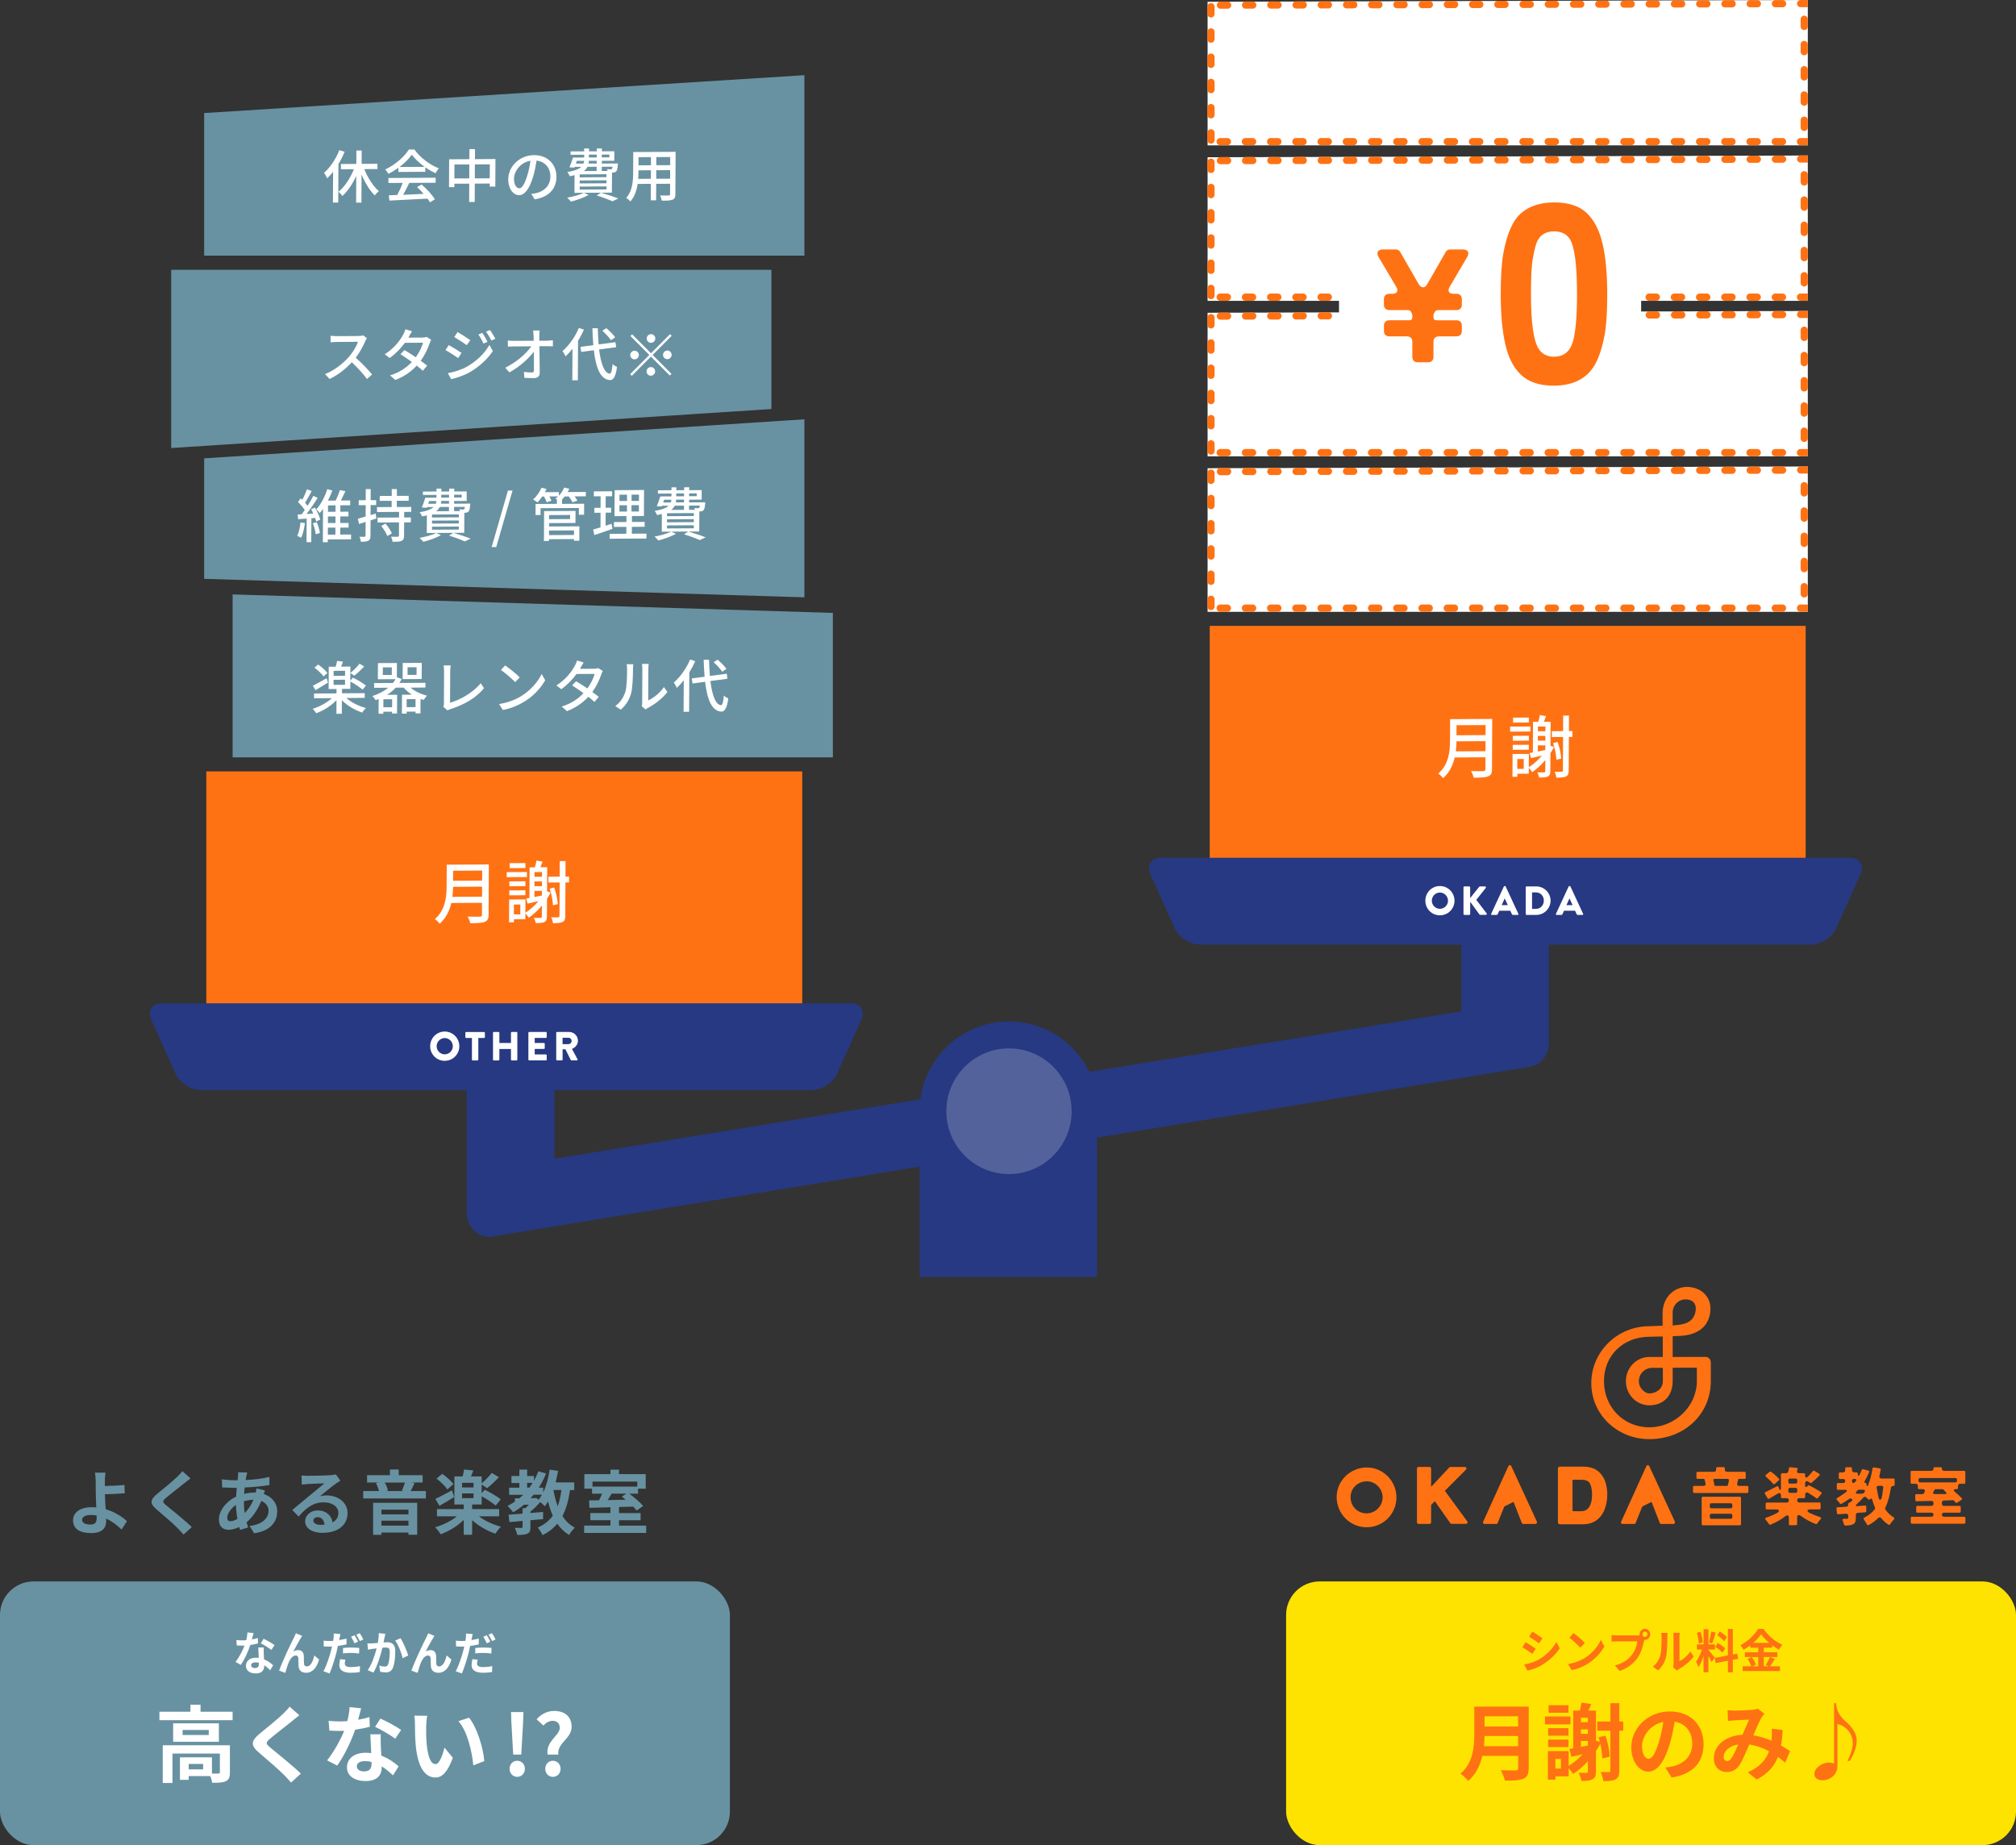 <?xml version="1.0" encoding="UTF-8"?><svg id="Layer_2" xmlns="http://www.w3.org/2000/svg" viewBox="0 0 601.65 550.67"><rect x="0" y="0" width="601.65" height="550.67" fill="#333333" stroke="none"/><defs><style>.cls-1{fill:#fff;}.cls-2{fill:#273982;}.cls-3{fill:#ffe300;}.cls-4{fill:#6892a2;}.cls-5{fill:#54629c;}.cls-6{fill:#ff7213;}</style></defs><g id="de"><path class="cls-4" d="m31.31,441.95c-.02.48-.02.98-.02,1.53,1.67-.02,4.12-.1,5.85-.31l.08,2.49c-1.75.15-4.22.25-5.91.29.04,1.25.12,2.92.23,4.47,2.65.77,4.91,2.23,6.35,3.57l-1.61,2.49c-1.19-1.19-2.76-2.42-4.62-3.28.02.27.02.52.02.73,0,1.86-.94,3.61-4.45,3.61-2.99,0-5.43-.98-5.43-3.82,0-2.17,1.86-3.91,5.7-3.91.42,0,.84.02,1.23.06-.06-1.63-.15-3.4-.15-4.51,0-1.27,0-2.51-.02-3.41-.04-1.02-.1-1.92-.23-2.44h3.15c-.1.61-.17,1.63-.19,2.44Zm-4.28,13.04c1.34,0,1.82-.58,1.82-1.98,0-.19,0-.44-.02-.73-.54-.08-1.13-.15-1.71-.15-1.63,0-2.61.56-2.61,1.46,0,1.02,1.07,1.4,2.53,1.4Z"/><path class="cls-4" d="m55.03,442.64c-1.36,1.09-4.12,3.22-5.51,4.41-1.11.96-1.09,1.19.04,2.17,1.57,1.32,5.54,4.45,7.67,6.52l-2.44,2.24c-.58-.65-1.19-1.32-1.82-1.94-1.27-1.32-4.34-3.93-6.25-5.56-2.09-1.78-1.92-2.88.17-4.64,1.65-1.34,4.51-3.66,5.91-5.01.61-.61,1.27-1.27,1.61-1.78l2.44,2.15c-.65.5-1.34,1.04-1.82,1.44Z"/><path class="cls-4" d="m73.51,440.55c-.06.36-.15.73-.21,1.15,2.55-.1,4.8-.38,7.1-.92l.02,2.42c-2.05.38-4.85.63-7.42.73-.06.63-.12,1.27-.15,1.9,1-.23,2.09-.38,3.11-.38h.38c.08-.42.17-.94.19-1.25l2.55.61c-.08.23-.25.67-.38,1.07,2.42.79,4.03,2.69,4.03,5.12,0,2.97-1.73,5.83-6.87,6.6l-1.38-2.19c4.03-.44,5.66-2.49,5.66-4.53,0-1.25-.73-2.36-2.17-2.92-1.13,2.84-2.8,5.03-4.39,6.35.15.52.31,1.04.48,1.55l-2.4.73c-.08-.27-.19-.56-.27-.86-1.02.5-2.13.83-3.24.83-1.52,0-2.82-.92-2.82-3.03,0-2.7,2.21-5.49,5.14-6.87.04-.9.1-1.78.19-2.63h-.67c-1.09,0-2.72-.08-3.7-.12l-.06-2.42c.73.13,2.57.29,3.84.29h.84c.04-.4.08-.77.12-1.13.02-.4.06-.9.04-1.25l2.72.06c-.13.42-.21.79-.29,1.11Zm-4.74,13.45c.58,0,1.34-.25,2.09-.69-.23-1.29-.4-2.74-.44-4.18-1.57,1.07-2.61,2.65-2.61,3.84,0,.67.29,1.02.96,1.02Zm4.26-2.42c.98-1.02,1.92-2.3,2.63-3.99-1.11.02-2.07.21-2.88.46v.06c0,1.27.08,2.42.25,3.47Z"/><path class="cls-4" d="m91.87,440.45c1.11,0,5.58-.08,6.77-.19.86-.08,1.34-.15,1.59-.23l1.36,1.86c-.48.31-.98.61-1.46.96-1.13.79-3.32,2.63-4.64,3.68.69-.17,1.32-.23,1.98-.23,3.55,0,6.25,2.21,6.25,5.26,0,3.3-2.51,5.91-7.56,5.91-2.9,0-5.1-1.34-5.1-3.43,0-1.69,1.53-3.26,3.74-3.26,2.59,0,4.16,1.59,4.45,3.57,1.15-.61,1.73-1.57,1.73-2.84,0-1.88-1.88-3.15-4.34-3.15-3.2,0-5.29,1.69-7.52,4.24l-1.9-1.96c1.48-1.19,4.01-3.32,5.24-4.34,1.17-.96,3.34-2.72,4.37-3.61-1.07.02-3.95.15-5.05.21-.56.04-1.23.1-1.71.17l-.08-2.72c.58.08,1.32.1,1.9.1Zm3.76,14.64c.44,0,.83-.02,1.21-.06-.12-1.36-.9-2.24-2.03-2.24-.79,0-1.3.48-1.3,1,0,.77.86,1.29,2.11,1.29Z"/><path class="cls-4" d="m127.1,445v2.21h-18.7v-2.21h4.7c-.17-.73-.52-1.67-.9-2.38l.86-.17h-3.51v-2.19h6.83v-1.69h2.61v1.69h7.14v2.19h-3.32l.9.19c-.42.86-.79,1.71-1.15,2.36h4.53Zm-15.75,3.49h13.16v9.55h-2.61v-.65h-8.06v.67h-2.49v-9.57Zm2.49,2.05v1.42h8.06v-1.42h-8.06Zm8.06,4.78v-1.48h-8.06v1.48h8.06Zm-7.06-12.87c.44.77.81,1.73.94,2.4l-.63.15h5.31l-.52-.12c.31-.67.69-1.63.9-2.42h-6Z"/><path class="cls-4" d="m142.93,452.54c1.73,1.34,4.2,2.47,6.56,3.09-.52.5-1.27,1.48-1.65,2.09-2.44-.81-5.01-2.3-6.94-4.05v4.37h-2.51v-4.43c-1.88,1.86-4.43,3.38-6.87,4.28-.4-.65-1.15-1.59-1.67-2.09,2.34-.65,4.76-1.86,6.5-3.26h-5.95v-2.15h8v-1.38h-2.8v-8.38h2.46c.19-.69.36-1.48.44-2.07l2.76.29c-.23.63-.48,1.23-.69,1.78h3.17v2.09c1-.86,2.26-2.15,3.01-3.13l2.13,1.27c-1.11,1.21-2.44,2.44-3.51,3.28l-1.63-1.09v2.59l.92-1.04c1.55.75,3.72,2.01,4.78,2.86l-1.52,1.86c-.9-.79-2.67-1.94-4.18-2.78v2.46h-2.84v1.38h8.06v2.15h-6.04Zm-7.39-5.76c-1.44.9-3.07,1.88-4.39,2.61l-1.23-2.05c1.25-.56,3.11-1.57,4.95-2.55l.67,1.98Zm-2.03-2.26c-.61-.96-2-2.32-3.24-3.24l1.71-1.42c1.21.84,2.67,2.11,3.34,3.05l-1.82,1.61Zm7.81-1.98h-3.43v1.38h3.43v-1.38Zm-3.43,4.58h3.43v-1.42h-3.43v1.42Z"/><path class="cls-4" d="m170.12,444.67c-.44,3.09-1.15,5.64-2.26,7.77.94,1.48,2.15,2.69,3.7,3.49-.56.5-1.34,1.48-1.71,2.17-1.44-.86-2.59-1.98-3.53-3.36-1.15,1.38-2.59,2.51-4.41,3.43-.23-.58-.96-1.73-1.42-2.26,1.96-.88,3.4-2.05,4.49-3.57-.58-1.27-1.04-2.7-1.42-4.24-.31.52-.63,1-.96,1.44-.27-.31-.86-.86-1.38-1.27-.83.98-1.9,2.05-2.92,2.86v.42c1.25-.08,2.53-.21,3.78-.31v2.13c-1.25.12-2.53.23-3.78.33v2.05c0,1.07-.19,1.63-.94,1.98-.75.33-1.71.36-3.01.36-.1-.65-.42-1.53-.71-2.11.79.02,1.71.02,1.96.02.27-.02.36-.08.36-.31v-1.78c-1.44.12-2.78.25-3.93.35l-.25-2.21c1.17-.08,2.61-.19,4.18-.31v-1.63h.81c.36-.31.73-.67,1.09-1.04h-1.48c-1.02.86-2.09,1.61-3.24,2.26-.33-.48-1.17-1.44-1.67-1.9.77-.38,1.5-.81,2.19-1.27v-1h1.34c.4-.33.77-.69,1.15-1.04h-4.2v-2.13h3.05v-1.4h-2.36v-2.09h2.36v-1.9h2.32v1.9h2.03v1.42c.5-.88.94-1.84,1.32-2.82l2.3.65c-.61,1.52-1.34,2.92-2.17,4.24h1.32v1.42c.92-1.94,1.55-4.34,1.92-6.81l2.51.38c-.21,1.17-.44,2.32-.73,3.43h5.56v2.3h-1.23Zm-12.81-.71h.69c.33-.46.65-.92.94-1.4h-1.63v1.4Zm2.7,3.05l.73.58c.36-.44.69-.94,1-1.5h-2.49c-.29.35-.58.71-.9,1.04h1.21l.44-.12Zm5.16-2.34c.29,1.73.71,3.36,1.27,4.87.52-1.42.88-3.05,1.11-4.87h-2.38Z"/><path class="cls-4" d="m192.84,455.3v2.19h-18.51v-2.19h7.85v-1.61h-6v-2.13h6v-1.73c-2.34.06-4.53.12-6.27.17l-.1-2.21,2.97-.04c.31-.63.65-1.32.92-1.96h-3.01v-1.5h-2.3v-4.34h7.79v-1.34h2.55v1.34h7.98v4.34h-2.3v1.5h-2.61c1.5,1.11,3.26,2.59,4.14,3.66l-1.94,1.36c-.27-.36-.63-.75-1.02-1.17l-4.24.12v1.82h6.43v2.13h-6.43v1.61h8.11Zm-16.02-13.12v1.48h13.37v-1.48h-13.37Zm5.72,3.59c-.38.65-.79,1.32-1.17,1.92l5.37-.1c-.4-.33-.79-.65-1.17-.92l1.34-.9h-4.37Z"/><rect class="cls-4" y="471.97" width="217.83" height="78.7" rx="10" ry="10"/><path class="cls-1" d="m69.42,510.85v2.52h-21.84v-2.52h9.25v-2.1h3.02v2.1h9.57Zm-.8,18.12c0,1.38-.27,2.17-1.25,2.62-.92.45-2.25.47-4.05.47-.07-.57-.3-1.35-.57-2h-6.45v1.12h-2.6v-6.72h9.55v4.85c.85.03,1.62.03,1.9,0,.38-.02.47-.1.47-.4v-5.57h-14.15v8.77h-2.9v-11.25h20.04v8.1Zm-3.3-14.65v5.5h-13.65v-5.5h13.65Zm-3.02,1.97h-7.8v1.52h7.8v-1.52Zm-1.67,10.15h-4.32v1.62h4.32v-1.62Z"/><path class="cls-1" d="m87.17,513.65c-1.62,1.3-4.92,3.85-6.6,5.27-1.32,1.15-1.3,1.42.05,2.6,1.87,1.57,6.62,5.32,9.17,7.8l-2.92,2.67c-.7-.78-1.42-1.58-2.17-2.33-1.52-1.57-5.2-4.7-7.47-6.65-2.5-2.12-2.3-3.45.2-5.55,1.97-1.6,5.4-4.37,7.07-6,.72-.72,1.52-1.52,1.92-2.12l2.92,2.57c-.78.6-1.6,1.25-2.17,1.72Z"/><path class="cls-1" d="m106.89,513.25c1.22-.22,2.4-.5,3.37-.8l.1,2.9c-1.15.3-2.7.62-4.37.88-1.2,3.5-3.32,7.87-5.35,10.7l-3.02-1.55c1.97-2.45,4-6.12,5.1-8.82-.45.02-.88.02-1.3.02-1.02,0-2.05-.02-3.12-.1l-.23-2.9c1.08.12,2.4.17,3.32.17.75,0,1.5-.02,2.27-.1.35-1.38.62-2.87.67-4.17l3.45.35c-.2.8-.52,2.07-.9,3.42Zm6.75,7.55c.03.72.1,1.92.15,3.17,2.15.8,3.9,2.05,5.17,3.2l-1.67,2.67c-.88-.8-2-1.85-3.37-2.67v.25c0,2.32-1.28,4.12-4.82,4.12-3.1,0-5.55-1.38-5.55-4.12,0-2.45,2.05-4.32,5.52-4.32.6,0,1.15.05,1.72.1-.1-1.85-.22-4.07-.27-5.6h3.12c-.08,1.05-.02,2.1,0,3.2Zm-5,7.87c1.72,0,2.25-.95,2.25-2.33v-.5c-.65-.15-1.33-.25-2.02-.25-1.45,0-2.38.65-2.38,1.52,0,.92.78,1.55,2.15,1.55Zm3.3-13.3l1.6-2.47c1.8.77,4.9,2.47,6.17,3.4l-1.77,2.62c-1.45-1.15-4.3-2.77-6-3.55Z"/><path class="cls-1" d="m127.18,515.12c-.02,1.62,0,3.5.15,5.3.35,3.6,1.1,6.07,2.67,6.07,1.17,0,2.17-2.92,2.65-4.92l2.5,3.05c-1.65,4.35-3.22,5.87-5.22,5.87-2.75,0-5.12-2.47-5.82-9.17-.25-2.3-.27-5.22-.27-6.75,0-.7-.05-1.77-.2-2.55l3.85.05c-.17.9-.3,2.35-.3,3.05Zm17.35,10.47l-3.27,1.27c-.4-4.02-1.72-10.1-4.45-13.2l3.17-1.02c2.38,2.87,4.27,9.12,4.55,12.95Z"/><path class="cls-1" d="m152.08,527.89c0-1.37.97-2.4,2.27-2.4s2.3,1.03,2.3,2.4-1,2.4-2.3,2.4-2.27-1.05-2.27-2.4Zm.55-13.47l-.12-3.47h3.7l-.12,3.47-.53,9.22h-2.4l-.52-9.22Z"/><path class="cls-1" d="m167.05,515.62c0-1.25-.83-2.05-2.12-2.05-1.1,0-1.97.58-2.77,1.4l-2.02-1.85c1.3-1.47,3.07-2.5,5.25-2.5,3,0,5.2,1.55,5.2,4.75,0,3.55-4.35,4.75-3.97,8.27h-3.2c-.6-4.02,3.65-5.65,3.65-8.02Zm-4.32,12.27c0-1.37.97-2.4,2.27-2.4s2.3,1.03,2.3,2.4-.97,2.4-2.3,2.4-2.27-1.05-2.27-2.4Z"/><path class="cls-1" d="m75.17,489.29c.64-.12,1.26-.28,1.78-.44l.05,1.61c-.61.17-1.42.35-2.3.48-.63,1.94-1.75,4.36-2.81,5.93l-1.59-.86c1.04-1.36,2.1-3.39,2.68-4.89-.24.01-.46.01-.68.01-.54,0-1.08-.01-1.64-.06l-.12-1.61c.57.07,1.26.1,1.75.1.39,0,.79-.01,1.2-.06.18-.76.33-1.59.36-2.31l1.81.19c-.11.44-.28,1.15-.47,1.9Zm3.55,4.18c.01.4.05,1.07.08,1.76,1.13.44,2.05,1.14,2.72,1.77l-.88,1.48c-.46-.44-1.05-1.03-1.78-1.48v.14c0,1.29-.67,2.29-2.54,2.29-1.63,0-2.92-.76-2.92-2.29,0-1.36,1.08-2.4,2.91-2.4.32,0,.61.03.91.05-.05-1.03-.12-2.26-.14-3.1h1.64c-.04.58-.01,1.16,0,1.77Zm-2.63,4.36c.91,0,1.18-.53,1.18-1.29v-.28c-.34-.08-.7-.14-1.07-.14-.76,0-1.25.36-1.25.85,0,.51.41.86,1.13.86Zm1.74-7.37l.84-1.37c.95.43,2.58,1.37,3.25,1.88l-.93,1.45c-.76-.64-2.26-1.54-3.16-1.97Z"/><path class="cls-1" d="m89.76,488.9c-.64,1-1.56,2.77-2.22,3.99.49-.29,1.01-.42,1.51-.42.99,0,1.58.65,1.63,1.8.03.62-.01,1.73.05,2.31.05.54.42.75.86.75,1.14,0,1.84-1.55,2.22-3.27l1.42,1.22c-.68,2.37-1.91,3.95-3.92,3.95-1.46,0-2.14-.91-2.2-1.93-.05-.73-.04-1.87-.08-2.44-.04-.48-.3-.78-.78-.78-.89,0-1.63.97-2.1,2.09-.34.8-.8,2.36-1,3.09l-1.85-.67c.97-2.77,3.67-8.42,4.37-9.74.17-.37.42-.83.64-1.41l1.87.79c-.13.19-.28.43-.42.65Z"/><path class="cls-1" d="m101.31,488.96c-.03.15-.07.33-.11.51.74-.11,1.49-.26,2.21-.44v1.73c-.79.19-1.68.35-2.57.46-.12.6-.25,1.22-.39,1.79-.49,1.94-1.35,4.77-2.09,6.42l-1.83-.65c.79-1.4,1.79-4.29,2.28-6.23.09-.37.18-.78.28-1.16-.3.01-.59.03-.87.03-.64,0-1.13-.03-1.59-.05l-.04-1.73c.67.08,1.1.11,1.66.11.38,0,.78-.01,1.18-.04.05-.3.09-.57.12-.79.05-.51.08-1.08.04-1.41l2.01.17c-.11.39-.24,1.01-.29,1.32Zm1.59,7.51c0,.61.39,1.07,1.8,1.07.88,0,1.79-.1,2.74-.28l-.07,1.76c-.75.11-1.63.21-2.68.21-2.21,0-3.41-.8-3.41-2.2,0-.65.12-1.32.22-1.86l1.58.15c-.11.4-.18.85-.18,1.15Zm2-4.77c.75,0,1.54.04,2.31.12l-.04,1.66c-.66-.08-1.46-.18-2.26-.18-.91,0-1.71.04-2.54.15v-1.62c.74-.08,1.67-.14,2.53-.14Zm1.95-1.76l-1.05.48c-.26-.57-.67-1.4-1.03-1.93l1.04-.46c.33.51.8,1.39,1.04,1.9Zm1.58-.64l-1.04.47c-.28-.58-.7-1.38-1.07-1.91l1.04-.44c.36.51.84,1.4,1.07,1.88Z"/><path class="cls-1" d="m114.75,488.75c-.09.42-.18.93-.28,1.43.43-.03.83-.06,1.11-.06,1.39,0,2.38.65,2.38,2.65,0,1.63-.18,3.88-.75,5.08-.43.97-1.17,1.27-2.16,1.27-.51,0-1.13-.1-1.58-.19l-.29-1.83c.51.15,1.26.29,1.62.29.43,0,.78-.14.99-.6.36-.79.53-2.47.53-3.84,0-1.11-.45-1.26-1.28-1.26-.21,0-.54.03-.91.06-.5,2.11-1.47,5.39-2.68,7.43l-1.71-.72c1.28-1.82,2.18-4.61,2.66-6.51-.47.05-.88.11-1.13.14-.37.07-1.07.17-1.46.24l-.16-1.88c.47.04.92.01,1.41,0,.41-.01,1.03-.05,1.7-.11.18-1.05.29-2.06.28-2.94l1.96.21c-.08.36-.17.8-.24,1.15Zm7.08,5.31l-1.67.82c-.34-1.54-1.28-4.04-2.21-5.26l1.57-.71c.82,1.19,1.92,3.84,2.31,5.15Z"/><path class="cls-1" d="m129.24,488.9c-.64,1-1.56,2.77-2.22,3.99.49-.29,1.01-.42,1.51-.42.99,0,1.58.65,1.63,1.8.03.62-.01,1.73.05,2.31.05.54.42.75.86.75,1.14,0,1.84-1.55,2.22-3.27l1.42,1.22c-.68,2.37-1.91,3.95-3.92,3.95-1.46,0-2.14-.91-2.2-1.93-.05-.73-.04-1.87-.08-2.44-.04-.48-.3-.78-.78-.78-.89,0-1.63.97-2.1,2.09-.34.8-.8,2.36-1,3.09l-1.85-.67c.97-2.77,3.67-8.42,4.37-9.74.17-.37.42-.83.64-1.41l1.87.79c-.13.19-.28.43-.42.65Z"/><path class="cls-1" d="m140.78,488.96c-.03.15-.07.33-.11.51.74-.11,1.49-.26,2.21-.44v1.73c-.79.19-1.68.35-2.57.46-.12.6-.25,1.22-.39,1.79-.49,1.94-1.35,4.77-2.09,6.42l-1.83-.65c.79-1.4,1.79-4.29,2.28-6.23.09-.37.18-.78.28-1.16-.3.01-.59.03-.87.03-.64,0-1.13-.03-1.59-.05l-.04-1.73c.67.08,1.1.11,1.66.11.38,0,.78-.01,1.18-.04.05-.3.09-.57.12-.79.05-.51.08-1.08.04-1.41l2.01.17c-.11.39-.24,1.01-.29,1.32Zm1.59,7.51c0,.61.39,1.07,1.8,1.07.88,0,1.79-.1,2.74-.28l-.07,1.76c-.75.11-1.63.21-2.68.21-2.21,0-3.41-.8-3.41-2.2,0-.65.12-1.32.22-1.86l1.58.15c-.11.4-.18.85-.18,1.15Zm2-4.77c.75,0,1.54.04,2.31.12l-.04,1.66c-.66-.08-1.46-.18-2.26-.18-.91,0-1.71.04-2.54.15v-1.62c.74-.08,1.67-.14,2.53-.14Zm1.95-1.76l-1.05.48c-.26-.57-.67-1.4-1.03-1.93l1.04-.46c.33.51.8,1.39,1.04,1.9Zm1.58-.64l-1.04.47c-.28-.58-.7-1.38-1.07-1.91l1.04-.44c.36.51.84,1.4,1.07,1.88Z"/><path class="cls-6" d="m431.19,444.93l6.32-6.34c.13-.13.17-.33.1-.5-.07-.17-.24-.28-.42-.28h-4.34c-.13,0-.25.05-.33.14l-5.42,5.78v-5.47c0-.25-.2-.46-.46-.46h-3.31c-.25,0-.46.2-.46.46v16.08c0,.25.2.46.46.46h3.31c.25,0,.46-.2.46-.46v-5.19l1.1-1.12,4.64,6.57c.09.12.23.19.37.19h4.32c.17,0,.33-.1.41-.25.08-.15.06-.34-.04-.48l-6.71-9.15Z"/><path class="cls-6" d="m478.11,440.34c-.77-1.09-1.78-1.84-3.02-2.25-.71-.23-1.6-.36-2.66-.38h-6.93c-.31,0-.56.25-.56.56v16.08c0,.31.25.56.56.56h6.93c2.63,0,4.61-1.1,5.88-3.28.9-1.56,1.36-3.48,1.36-5.71,0-.88-.11-1.82-.32-2.78-.22-1-.64-1.94-1.24-2.8Zm-3.45,8.67c-.55,1.36-1.44,2-2.81,2h-2.29c-.14,0-.26-.12-.26-.26v-8.87c0-.14.12-.26.26-.26h2.29c1.33,0,2.18.34,2.59,1.04.46.79.69,1.96.69,3.49,0,1.11-.16,2.07-.47,2.86Z"/><path class="cls-6" d="m407.95,437.95c-4.98,0-9.04,3.97-9.04,8.85s3.92,9,8.92,9,8.92-4,8.92-8.92-4.03-8.92-8.81-8.92Zm-.11,13.71c-2.68,0-4.78-2.12-4.78-4.82s2.14-4.75,4.86-4.75c2.55,0,4.71,2.19,4.71,4.78s-2.15,4.78-4.78,4.78Z"/><path class="cls-6" d="m499.87,454.17l-7.68-16.64c-.07-.16-.24-.27-.42-.27h0c-.18,0-.34.11-.42.27l-7.55,16.64c-.06.14-.05.31.03.44.08.13.23.21.38.21h3.51c.19,0,.35-.11.42-.29l1.92-4.79c.03-.07.1-.15.16-.18l2.55-1.28c.06-.03.14,0,.16.06l2.37,6.07s0,.01.01.02l.04.1c.07.18.24.29.43.29h3.64c.16,0,.3-.08.38-.21.08-.13.1-.29.03-.44Z"/><path class="cls-6" d="m458.69,454.17l-7.68-16.64c-.07-.16-.24-.27-.42-.27h0c-.18,0-.34.11-.42.27l-7.55,16.64c-.06.14-.05.31.03.44.08.13.23.21.38.21h3.51c.19,0,.35-.11.42-.29l1.92-4.79c.03-.07.1-.15.16-.18l2.55-1.28c.06-.03.14,0,.16.06l2.37,6.07s0,.01.01.02l.04.1c.07.18.24.29.43.29h3.64c.16,0,.3-.08.38-.21.08-.13.1-.29.03-.44Z"/><path class="cls-6" d="m570.59,454.75c-.21,0-.35-.13-.35-.35v-1.39c0-.21.13-.35.35-.35h5.83c.35,0,.61-.26.61-.61s-.26-.61-.61-.61h-4.21c-.21,0-.35-.13-.35-.35v-1.31c0-.21.13-.35.35-.35h4.19c.37,0,.63-.26.63-.63v-.23c0-.38-.24-.63-.61-.63l-.76.02c-1.34.03-2.59.06-3.69.08h0c-.23,0-.35-.13-.36-.34l-.04-1.4c0-.11.02-.21.08-.27.06-.06.15-.1.27-.1.26,0,.54,0,.82,0,.31,0,.63-.01.96-.01.25,0,.48-.15.56-.37v-.02s0-.03,0-.03l.12-.27c.1-.22.09-.42,0-.57-.1-.16-.29-.24-.53-.24h-1.13c-.21,0-.35-.13-.35-.35v-.61c0-.37-.26-.63-.63-.63h-1.19c-.21,0-.35-.13-.35-.35v-3.17c0-.21.13-.35.35-.35h5.85c.37,0,.63-.26.63-.63v-.1c0-.21.13-.35.35-.35h1.8c.21,0,.35.13.35.35v.1c0,.37.26.63.63.63h6.02c.21,0,.35.13.35.35v3.17c0,.21-.13.35-.35.35h-1.21c-.37,0-.63.26-.63.63v.61c0,.21-.13.35-.35.35h-.33c-.31,0-.5.08-.55.24-.06.16.03.34.27.54.73.6,1.48,1.3,2.06,1.92.07.08.11.17.1.26s-.06.17-.16.23l-1.29.86c-.07.05-.15.07-.22.07-.11,0-.21-.05-.29-.16-.04-.05-.08-.11-.13-.17-.07-.08-.13-.16-.19-.25l-.06-.06c-.14-.11-.31-.18-.45-.18l-2.61.1c-.36.03-.61.29-.61.63v.35c0,.37.26.63.63.63h4.64c.21,0,.35.13.35.35v1.31c0,.21-.13.35-.35.35h-4.66c-.35,0-.61.26-.61.61s.26.61.61.61h6.06c.21,0,.35.13.35.35v1.39c0,.21-.13.35-.35.35h-15.61Zm7.12-10.33c-.14,0-.32.08-.39.25l-.32.55c-.14.22-.11.37-.06.47.04.07.15.2.42.2h3.19c.23,0,.31-.1.34-.17.03-.08.03-.21-.15-.38-.24-.26-.47-.51-.69-.71-.09-.09-.22-.19-.33-.19h-2.02Zm-4.71-3.31c-.25,0-.43.18-.43.44v.43c0,.25.18.44.43.44h10.6c.26,0,.43-.18.43-.44v-.43c0-.26-.18-.44-.43-.44h-10.6Z"/><path class="cls-6" d="m508.2,455.22c-.21,0-.35-.13-.35-.35v-7.82c0-.21.13-.35.35-.35h11.03c.21,0,.35.13.35.35v7.82c0,.21-.13.35-.35.35h-11.03Zm2.5-3.46c-.26,0-.43.22-.43.53v.46c0,.31.18.53.43.53h5.87c.26,0,.43-.22.43-.53v-.46c0-.31-.18-.53-.43-.53h-5.87Zm0-3.12c-.26,0-.43.22-.43.54v.43c0,.32.18.54.43.54h5.87c.26,0,.43-.22.43-.54v-.43c0-.32-.18-.54-.43-.54h-5.87Zm-5.09-3.07c-.21,0-.35-.13-.35-.35v-1.41c0-.21.13-.35.35-.35h2.78c.23,0,.42-.08.53-.22.11-.14.13-.33.08-.54s-.1-.38-.14-.55c-.04-.16-.08-.32-.13-.51-.03-.16-.07-.28-.27-.28h-1.83c-.21,0-.35-.13-.35-.35v-1.41c0-.21.13-.35.35-.35h4.91c.37,0,.63-.26.63-.63v-.41c0-.21.13-.35.35-.35h1.88c.21,0,.35.13.35.35v.41c0,.37.26.63.63.63h5.26c.21,0,.35.13.35.35v1.41c0,.21-.13.35-.35.35h-1.64c-.21,0-.25.15-.29.31,0,0-.12.52-.23.91-.05.23-.1.5.05.69.1.13.27.19.52.19h2.39c.21,0,.35.13.35.35v1.41c0,.21-.13.35-.35.35h-15.83Zm6.18-4.21c-.13,0-.29.02-.39.14-.1.13-.07.32-.02.47.03.12.07.31.11.51.15.81.2.98.38.98h3.58c.16,0,.21-.1.49-1.37l.04-.19c.04-.14.02-.28-.06-.38-.08-.1-.21-.16-.37-.16h-3.76Z"/><path class="cls-6" d="m534.22,455.22c-.21,0-.35-.13-.35-.35v-1.86c0-.67-.3-.76-.48-.76-.17,0-.36.09-.59.26-1.28,1.01-2.81,1.89-4.44,2.52-.04.01-.08.02-.12.02-.12,0-.23-.06-.3-.17-.28-.42-.65-.89-.98-1.3-.14-.16-.21-.3-.18-.41.03-.1.15-.19.34-.25,1.06-.34,2.16-.81,3.18-1.36.47-.26.67-.5.61-.73-.06-.23-.37-.35-.92-.35h-2.7c-.21,0-.35-.13-.35-.35v-1.35c0-.21.13-.35.35-.35h5.95c.36,0,.63-.27.63-.65s-.26-.65-.63-.65h-1.39c-.21,0-.35-.13-.35-.35v-.49c0-.64-.38-.69-.5-.69-.14,0-.3.06-.46.16-.86.53-1.76,1.05-2.56,1.52-.06.03-.12.05-.18.05-.12,0-.22-.06-.29-.18l-.8-1.35c-.06-.1-.07-.21-.04-.29.03-.09.1-.16.21-.21,1.05-.49,2.38-1.17,3.41-1.71.08-.04.15-.07.21-.07.17,0,.24.16.27.25l.14.4c.13.37.22.51.36.51.21,0,.23-.29.23-.61v-4.05c0-.21.13-.35.35-.35h1.21c.29,0,.55-.2.63-.48.07-.3.12-.59.17-.86l.02-.13c.03-.2.15-.32.33-.32.02,0,.04,0,.06,0l1.92.2c.14.02.25.07.29.15.05.09.02.22-.02.3l-.1.26c-.12.32-.05.52.02.63.08.11.24.25.58.25h1.39c.21,0,.35.13.35.35v.33c0,.54.26.6.38.6.14,0,.29-.08.45-.24.62-.62,1.12-1.17,1.48-1.64.08-.1.19-.16.29-.16.06,0,.13.02.19.05l1.41.86c.08.05.18.14.2.25.01.11-.06.21-.12.27-.69.73-1.53,1.51-2.36,2.2-.07.06-.15.07-.2.07-.07,0-.14-.02-.2-.06l-.53-.35c-.18-.11-.34-.17-.48-.17-.12,0-.5.05-.5.7v.59c0,.41.18.47.29.47s.23-.07.37-.22l.04-.04v-.02l.1-.12c.07-.08.16-.12.27-.12.06,0,.12.01.18.04.87.45,2.5,1.32,3.54,2.04.09.06.14.13.15.21.01.09-.02.18-.08.27l-1.03,1.23c-.07.1-.16.15-.27.15-.08,0-.17-.03-.24-.09-.6-.47-1.46-1.04-2.36-1.57-.15-.1-.3-.15-.44-.15-.24,0-.5.18-.5.68v.68c0,.21-.13.35-.35.35h-1.41c-.37,0-.63.27-.63.65s.27.65.63.65h6.02c.21,0,.35.13.35.35v1.35c0,.21-.13.35-.35.35h-2.6c-.58,0-.9.12-.96.36-.05.23.17.48.68.73.93.44,1.97.86,3.01,1.2.14.04.32.12.36.25.04.13-.07.29-.17.4-.34.4-.7.87-.99,1.3-.07.1-.18.16-.3.16-.04,0-.08,0-.12-.02-1.53-.57-3.09-1.42-4.52-2.47-.21-.15-.39-.23-.55-.23-.15,0-.5.07-.5.75v1.94c0,.21-.13.35-.35.35h-1.76Zm-.08-11.18c-.26,0-.43.22-.43.54v.43c0,.32.18.54.43.54h1.8c.26,0,.43-.22.43-.54v-.43c0-.32-.18-.54-.43-.54h-1.8Zm0-2.78c-.26,0-.43.22-.43.54v.43c0,.32.18.54.43.54h1.8c.26,0,.43-.22.43-.54v-.43c0-.32-.18-.54-.43-.54h-1.8Zm-4.75,1.71c-.13,0-.24-.1-.3-.18-.47-.61-1.22-1.37-2.05-2.07-.1-.09-.16-.19-.16-.28,0-.1.05-.2.16-.28l1.09-.9c.07-.05.15-.08.23-.08.07,0,.13.02.19.06.91.66,1.82,1.47,2.37,2.11.12.15.1.32-.05.45l-1.21,1.05c-.09.08-.17.12-.26.12Z"/><path class="cls-6" d="m550.67,455.26c-.18,0-.32-.12-.37-.3-.08-.39-.23-.8-.36-1.15-.05-.12-.09-.29-.01-.4.06-.09.19-.13.37-.13h.84c.24,0,.45-.05.45-.4v-.51c0-.37-.24-.61-.6-.61h-.05s-2.35.16-2.35.16c-.21,0-.35-.12-.38-.31l-.14-1.38c-.01-.11,0-.2.06-.27.06-.07.15-.11.27-.12.71-.04,1.49-.09,2.32-.14,0,0,.26-.02.26-.02.36,0,.6-.25.6-.63v-.31c-.01-.06.06-.11.25-.22.1-.05.2-.11.32-.19.36-.25.5-.36.55-.43.13-.13.13-.25.12-.33-.03-.12-.13-.22-.29-.27l-.1-.03c-.11-.04-.18-.06-.27-.06-.17,0-.29.1-.38.17l-.06.05c-.42.33-.92.63-1.4.92-.23.14-.47.28-.69.42-.12.06-.22.1-.3.1-.07,0-.12-.03-.18-.09-.33-.45-.63-.81-.94-1.14-.08-.08-.17-.21-.14-.33.02-.12.14-.21.24-.27.37-.2.74-.44,1.15-.71.14-.08,1.16-.81,1.24-.86l.28-.24c.17-.15.24-.29.19-.41-.05-.12-.18-.19-.4-.19h-2.25c-.21,0-.35-.13-.35-.35v-1.33c0-.21.13-.35.35-.35h1.57c.35,0,.59-.25.59-.61s-.24-.59-.59-.59h-.98c-.21,0-.35-.13-.35-.35v-1.27c0-.21.13-.35.35-.35h.94c.37,0,.63-.26.63-.63v-.57c0-.21.13-.35.35-.35h1.32c.21,0,.35.13.35.35v.57c0,.37.43.63.81.63h.57c.21,0,.35.13.35.35v.16c0,.12.01.22.03.29.05.16.16.18.21.18.12,0,.22-.1.34-.33.25-.52.46-.98.63-1.4.06-.15.17-.23.3-.23.04,0,.07,0,.11.02l1.55.43c.11.03.19.1.23.17.04.08.03.18,0,.28-.42.97-.86,1.85-1.36,2.7-.11.19-.07.32-.04.38.04.06.13.17.35.17.16,0,.25.09.25.25v.22c0,.11,0,.19.02.26.04.16.15.18.19.18.14,0,.22-.16.29-.32.56-1.36,1-3.02,1.3-4.94.04-.19.16-.3.34-.3.02,0,.04,0,.07,0l1.74.27c.21.03.32.19.29.41-.11.61-.23,1.21-.39,1.84-.06.29.02.47.1.57.11.14.3.22.52.22h3.58c.21,0,.35.13.35.35v1.51c0,.21-.13.35-.35.35h-.14c-.32,0-.58.23-.63.55-.34,2.38-.88,4.32-1.65,5.93-.11.22-.09.47.06.64.68.93,1.46,1.67,2.38,2.24.1.06.22.17.24.31.02.14-.07.27-.15.35-.37.39-.8.93-1.13,1.43-.08.12-.18.19-.29.19h0c-.07,0-.13-.02-.2-.07-.81-.54-1.49-1.16-2.1-1.91-.19-.23-.38-.28-.51-.28-.17,0-.34.08-.48.24-.87.85-1.79,1.52-2.82,2.06-.06.03-.12.05-.18.05-.11,0-.22-.06-.3-.17v-.05c-.24-.43-.59-1-.92-1.48-.06-.09-.13-.22-.1-.34.03-.12.15-.2.24-.25,1.26-.63,2.25-1.42,3.04-2.41l.03-.03c.14-.17.17-.41.07-.61-.3-.73-.57-1.5-.79-2.28-.07-.24-.19-.36-.34-.36-.12,0-.23.08-.35.23-.05.07-.13.15-.24.15-.06,0-.27-.16-.27-.16-.17-.17-.38-.38-.6-.56-.12-.11-.26-.17-.41-.17-.17,0-.34.08-.46.22-.67.77-1.38,1.49-2.06,2.08-.04.02-.1.07-.12.14v.02c-.06.1-.03.2.03.26.05.05.12.08.2.08,0,0,2.46-.18,2.46-.18.25,0,.37.13.37.35v1.31c0,.2-.12.33-.32.35-.72.06-1.47.12-2.21.16-.35.02-.58.28-.58.63v.86c0,1.14-.22,1.62-.86,1.93-.59.29-1.3.36-2.33.38Zm9.89-11.82c-.19,0-.34.06-.43.17-.07.09-.09.21-.06.33.06.28.13.7.2,1.15.12.73.25,1.57.4,2,.13.41.31.49.44.49.11,0,.31-.07.43-.5.14-.42.25-1.27.34-2.02.06-.44.11-.85.16-1.13.02-.14-.02-.25-.1-.34-.09-.1-.23-.16-.4-.16h-.98Zm-5.88,1.17c-.11,0-.26.05-.33.16l-.43.58c-.07.09-.09.2-.05.29.05.1.16.16.3.16h1.36c.62,0,.81-.33.92-.51.17-.26.13-.41.09-.49-.04-.08-.15-.2-.42-.2h-1.43Zm-1.46-3.23c-.29,0-.5.18-.5.43v.45c0,.17.16.32.36.32.18,0,.35-.06.43-.19.1-.09.22-.23.34-.37.18-.2.16-.35.12-.43-.04-.08-.15-.22-.49-.22h-.26Z"/><path class="cls-6" d="m510.56,406.56c0-.43-.16-.83-.46-1.13-.29-.3-.69-.47-1.11-.47l-9.8.02s0-.02,0-.03v-6.16l1.83-.08c5.66-.18,9-2.82,9.41-7.42.18-1.95-.36-3.68-1.56-4.99-1.29-1.42-3.27-2.23-5.43-2.23-3.52,0-7.27,2.8-7.27,7.98,0,1.5.02,3.57.02,3.57,0,0,0,.02,0,.03l-3.98.15c-9.54,0-17.31,7.62-17.31,16.99s7.76,16.71,17.31,16.71c10.47,0,18.36-7.44,18.36-17.31v-5.64Zm-14.34-1.58h-4.01c-3.85,0-6.98,3.24-6.98,7.22s3.13,7.21,6.98,7.21c4.24,0,6.98-2.83,6.98-7.21v-4.01l7.22-.02v4.02c0,7.47-6.5,13.78-14.2,13.78s-13.53-6.05-13.53-13.78,5.83-13.24,13.57-13.24l3.98-.09v6.08s0,.02,0,.03Zm.04,7.23c0,2.29-2.06,3.66-4.06,3.66-1.09,0-3.1-1.39-3.1-3.66s1.83-3.99,4-3.99h3.16s0,4,0,4Zm2.92-20.48c0-2.17,1.72-3.94,3.84-3.94,1.12,0,1.99.34,2.51.99.54.66.69,1.64.43,2.84-.66,3.08-3.42,3.68-5.75,3.86l-1.03.08v-3.83Z"/><rect class="cls-3" x="383.82" y="471.97" width="217.83" height="78.7" rx="10" ry="10"/><path class="cls-6" d="m456.22,527.69c0,1.8-.42,2.65-1.57,3.15-1.2.53-2.95.58-5.52.58-.18-.88-.78-2.3-1.25-3.12,1.75.1,3.85.07,4.4.07.6,0,.8-.2.8-.72v-3.62h-10.7c-.65,2.8-1.9,5.52-4.22,7.47-.45-.62-1.65-1.72-2.3-2.15,3.77-3.22,4.12-8,4.12-11.8v-8.22h16.25v18.37Zm-3.15-6.55v-3.05h-10.02c-.02.95-.08,2-.17,3.05h10.2Zm-10.02-8.92v3.05h10.02v-3.05h-10.02Z"/><path class="cls-6" d="m468.69,514.62h-7.62v-2.35h7.62v2.35Zm9.5,10.17c-.02-1.2-.25-2.83-.6-4.37-.4.72-.83,1.45-1.3,2.15v6.12c0,1.17-.25,1.9-1,2.32-.75.4-1.77.5-3.35.5-.1-.7-.47-1.8-.83-2.45,1,.05,2,.05,2.33.05.35-.02.45-.15.45-.47v-3.02c-1.37,1.5-2.87,2.82-4.42,3.82-.25-.42-.82-1.17-1.32-1.75v2.45h-3.95v1h-2.25v-8.52h6.2v4.4c1.47-.92,2.92-2.1,4.15-3.47-1.17.27-2.3.52-3.32.75l-.62-2.33,1.15-.2v-11.25h1.97c.2-.8.4-1.72.5-2.4l2.88.43c-.25.67-.53,1.35-.78,1.97h2.22v8.97l1.17.4c-.12-.5-.25-.97-.4-1.42l2.07-.47c.7,2,1.17,4.57,1.27,6.27l-2.22.53Zm-10.1-6.77h-6.07v-2.27h6.07v2.27Zm-6.07,1.15h6.07v2.22h-6.07v-2.22Zm6.07-8h-5.95v-2.25h5.95v2.25Zm-2.25,13.77h-1.65v2.87h1.65v-2.87Zm5.97-12.27v1.3h2.07v-1.3h-2.07Zm0,3.45v1.33h2.07v-1.33h-2.07Zm0,5.22l2.07-.4v-1.35h-2.07v1.75Zm12.62-4.82h-1.17v11.87c0,1.42-.25,2.17-1.05,2.62-.8.48-2,.55-3.72.55-.07-.72-.45-1.92-.8-2.72,1.08.05,2.1.02,2.45.02.32-.02.45-.12.45-.47v-11.87h-3.9v-2.75h3.9v-5.47h2.67v5.47h1.17v2.75Z"/><path class="cls-6" d="m498.88,530.49l-1.87-2.97c.95-.1,1.65-.25,2.32-.4,3.2-.75,5.7-3.05,5.7-6.7,0-3.45-1.87-6.02-5.25-6.6-.35,2.12-.78,4.42-1.5,6.77-1.5,5.05-3.65,8.15-6.37,8.15s-5.07-3.05-5.07-7.27c0-5.77,5-10.7,11.47-10.7s10.1,4.3,10.1,9.75-3.22,9-9.52,9.97Zm-6.87-5.6c1.05,0,2.02-1.57,3.05-4.95.58-1.85,1.05-3.97,1.33-6.05-4.12.85-6.35,4.5-6.35,7.25,0,2.52,1,3.75,1.97,3.75Z"/><path class="cls-6" d="m517.65,510.52c1.42,0,4.07-.12,5.25-.23.62-.02,1.27-.17,1.7-.35l2,1.55c-.35.38-.65.7-.85,1.05-.65,1.07-1.6,3.25-2.5,5.37,1.95.3,3.8.9,5.42,1.6.03-.3.05-.57.08-.85.08-.97.08-1.97,0-2.72l3.27.38c-.1,1.67-.23,3.22-.48,4.62,1.05.6,1.95,1.17,2.67,1.67l-1.45,3.47c-.65-.6-1.38-1.17-2.15-1.75-1.1,2.82-3,5.02-6.35,6.77l-2.65-2.17c3.77-1.62,5.52-4,6.35-6.27-1.78-.97-3.77-1.72-5.92-2.02-.9,2.12-1.95,4.62-2.82,6-1,1.5-2.2,2.2-3.9,2.2-2.2,0-3.85-1.53-3.85-4.05,0-3.88,3.52-6.82,8.55-7.05.7-1.65,1.42-3.35,2-4.52-1,.05-3.15.12-4.3.2-.5.03-1.38.1-2.02.2l-.12-3.22c.67.07,1.52.12,2.07.12Zm-2.2,15.05c.5,0,.85-.25,1.3-.88.65-.92,1.32-2.5,2.02-4.07-2.8.42-4.37,2.12-4.37,3.7,0,.83.47,1.25,1.05,1.25Z"/><path class="cls-6" d="m550.89,513.82c1.52,1.32,3.22,3.27,3.22,5.62,0,2.1-.9,4.17-2.1,6.1h-.65c.55-1.15,1.57-3.25,1.57-5.25,0-2.9-1.97-5.2-4.57-5.77v12.55c0,2.6-2.2,4.25-4.57,4.25-1.15,0-2.33-.62-2.33-1.85,0-1.78,2.27-3.45,4.32-3.45.58,0,1.2.12,1.58.32v-18.02h.62c0,2.4,1.38,4.17,2.9,5.5Z"/><path class="cls-6" d="m458.29,492.05l-.96,1.55c-.75-.54-2.12-1.48-3-1.97l.96-1.54c.88.5,2.33,1.46,3,1.95Zm1.06,3.17c2.24-1.32,4.06-3.21,5.12-5.2l1.01,1.88c-1.22,1.91-3.08,3.67-5.24,4.97-1.34.8-3.22,1.5-4.39,1.72l-.99-1.83c1.47-.26,3.05-.72,4.48-1.55Zm.96-6.3l-.99,1.54c-.74-.54-2.1-1.48-2.97-2l.96-1.52c.87.5,2.31,1.48,3,1.98Z"/><path class="cls-6" d="m472.98,494.8c2.25-1.4,3.96-3.52,4.79-5.39l1.03,1.95c-1,1.87-2.75,3.78-4.87,5.13-1.33.84-3.03,1.62-4.88,1.95l-1.11-1.83c2.05-.3,3.76-1.01,5.04-1.81Zm0-4.48l-1.34,1.44c-.68-.78-2.33-2.29-3.29-2.99l1.24-1.39c.92.65,2.63,2.09,3.39,2.94Z"/><path class="cls-6" d="m490.91,486.09c.86,0,1.57.75,1.57,1.66s-.71,1.65-1.57,1.65c-.05,0-.12,0-.17-.01-.04.15-.07.29-.11.42-.3,1.36-.87,3.51-1.97,5.04-1.18,1.66-2.95,3.03-5.29,3.84l-1.43-1.66c2.6-.64,4.09-1.84,5.16-3.26.87-1.15,1.37-2.72,1.54-3.91h-6.12c-.61,0-1.24.03-1.57.06v-1.95c.38.06,1.13.11,1.57.11h6.09c.18,0,.47-.01.75-.06-.01-.08-.03-.17-.03-.26,0-.92.71-1.66,1.58-1.66Zm0,2.45c.41,0,.75-.36.75-.79s-.34-.8-.75-.8-.76.36-.76.8.34.79.76.79Z"/><path class="cls-6" d="m495.49,494.09c.37-1.19.38-3.81.38-5.49,0-.55-.04-.93-.12-1.27h1.93c-.01.07-.09.68-.09,1.26,0,1.63-.04,4.56-.39,5.96-.39,1.57-1.22,2.92-2.34,3.98l-1.6-1.12c1.16-.86,1.87-2.13,2.24-3.31Zm3.96,2.49v-8.08c0-.62-.09-1.15-.11-1.19h1.96s-.09.58-.09,1.21v7.25c1.07-.49,2.37-1.58,3.25-2.92l1.01,1.52c-1.09,1.5-2.99,2.99-4.46,3.78-.29.17-.45.3-.57.42l-1.1-.96c.05-.26.11-.65.11-1.03Z"/><path class="cls-6" d="m510.8,496.01c-.2-.44-.57-1.16-.95-1.8v4.86h-1.45v-4.89c-.42,1.29-.95,2.58-1.51,3.41-.13-.5-.47-1.25-.71-1.7.66-.85,1.33-2.33,1.74-3.59h-1.5v-1.54h1.99v-4.53h1.45v4.53h1.95v1.54h-1.95v.1c.38.4,1.63,1.95,1.91,2.34l-.96,1.27Zm-3.8-5.5c-.03-.86-.29-2.2-.59-3.2l1.09-.31c.34,1,.61,2.31.67,3.17l-1.17.33Zm5.04-3.27c-.34,1.11-.72,2.42-1.05,3.23l-.99-.29c.26-.87.58-2.27.72-3.24l1.32.31Zm5.1,8.12v3.74h-1.47v-3.46l-3.67.69-.24-1.54,3.91-.73v-7.9h1.47v7.62l1.34-.26.24,1.54-1.58.3Zm-4.5-5.03c.76.43,1.74,1.09,2.21,1.59l-.79,1.32c-.43-.51-1.39-1.25-2.16-1.73l.74-1.18Zm1.91-.5c-.41-.54-1.31-1.29-2.04-1.8l.75-1.11c.74.46,1.67,1.16,2.09,1.68l-.8,1.23Z"/><path class="cls-6" d="m529.7,495.11c-.5.76-1.01,1.61-1.47,2.19h2.97v1.41h-11.13v-1.41h2.56c-.2-.62-.63-1.55-1.09-2.23l1.2-.54h-2.01v-1.41h4v-1.37h-2.42v-.68c-.62.47-1.29.92-1.96,1.29-.2-.39-.63-.98-.97-1.33,2.24-1.15,4.34-3.23,5.31-4.89h1.62c1.42,2.09,3.54,3.84,5.62,4.72-.39.42-.75.97-1.04,1.48-.66-.36-1.34-.82-2-1.32v.72h-2.51v1.37h4.05v1.41h-4.05v2.77h1.43l-.85-.37c.43-.65.96-1.66,1.25-2.4l1.5.58Zm-6.88-.58c.5.71,1.01,1.65,1.21,2.29l-1.08.49h1.78v-2.77h-1.91Zm5.17-4.23c-.97-.83-1.84-1.73-2.42-2.56-.57.83-1.38,1.73-2.33,2.56h4.75Z"/><rect class="cls-2" x="274.49" y="329.53" width="52.9" height="51.57"/><path class="cls-2" d="m436.11,279.19v22.65l-270.66,43.99v-20.92h-26.15v37.07c0,4.34,3.58,7.68,7.57,7.06l309.7-50.66c3.26-.51,5.68-3.51,5.68-7.06v-32.13h-26.15Z"/><ellipse class="cls-2" cx="301.12" cy="331.64" rx="26.69" ry="26.79"/><ellipse class="cls-5" cx="301.12" cy="331.64" rx="18.69" ry="18.75"/><rect class="cls-6" x="61.57" y="230.22" width="177.85" height="76.76"/><polygon class="cls-4" points="248.56 226.02 69.42 226.02 69.42 177.4 248.56 182.92 248.56 226.02"/><polygon class="cls-4" points="240.06 178.27 60.93 172.75 60.93 136.79 240.06 125.14 240.06 178.27"/><path class="cls-1" d="m145.81,273.01c0,1.22-.33,1.8-1.14,2.11-.85.35-2.22.4-4.32.41-.12-.55-.48-1.46-.8-1.98,1.57.07,3.19.04,3.67.02.44,0,.61-.17.61-.59l.02-3.54-9.16.05c-.54,2.27-1.56,4.52-3.48,6.18-.28-.4-1-1.09-1.42-1.37,3.16-2.73,3.49-6.7,3.5-9.88l.03-6.36,12.57-.07-.08,15.02Zm-1.95-5.4l.02-3-8.67.05c0,.93-.07,1.94-.2,3l8.86-.05Zm-8.63-7.75l-.02,3,8.67-.05.02-3-8.67.05Z"/><path class="cls-1" d="m157.25,261.75l-6.03.03v-1.5s6.04-.03,6.04-.03v1.5Zm7.06,4.62c-.31.63-.67,1.26-1.06,1.85l-.03,5.35c0,.83-.19,1.32-.71,1.6-.57.27-1.37.31-2.62.32-.08-.42-.32-1.15-.58-1.56.93.04,1.75.01,2.02,0,.26,0,.36-.1.37-.39l.02-3.26c-1.2,1.42-2.54,2.67-3.91,3.61-.2-.32-.68-.91-1.02-1.29v1.74s-3.42.02-3.42.02v.89s-1.46,0-1.46,0l.04-6.8,4.86-.03-.02,3.97c1.42-.88,2.77-2.08,3.91-3.46l-3.25.75-.42-1.52c.3-.04.63-.1.97-.17l.05-9.13h1.57c.21-.68.39-1.45.47-2.02l1.85.31c-.23.57-.45,1.16-.66,1.68h2.02s-.04,7.2-.04,7.2l1.05.32Zm-12.3-.64l4.78-.03v1.48s-4.79.03-4.79.03v-1.48Zm4.79-1.26l-4.78.03v-1.46s4.79-.03,4.79-.03v1.46Zm0-5.41l-4.7.03v-1.48s4.71-.03,4.71-.03v1.48Zm-1.51,10.9h-1.92s-.01,2.93-.01,2.93h1.92s.01-2.93.01-2.93Zm4.19-2.25l2.24-.44v-1.4s-2.23.01-2.23.01v1.82Zm2.26-4.65h-2.24s0,1.41,0,1.41h2.24s0-1.41,0-1.41Zm.01-2.79h-2.24s0,1.39,0,1.39h2.24s0-1.39,0-1.39Zm8.05,3.09h-1.05s-.05,10.01-.05,10.01c0,.97-.21,1.48-.79,1.79-.59.29-1.47.35-2.87.36-.06-.47-.28-1.25-.52-1.76.95.04,1.8.03,2.08,0,.26,0,.36-.08.37-.39l.05-10-3.35.02v-1.74s3.36-.02,3.36-.02l.02-4.64h1.73s-.02,4.63-.02,4.63h1.05s0,1.74,0,1.74Zm-4.78,6.81c-.03-1.34-.45-3.4-.98-4.97l1.35-.33c.58,1.56,1.01,3.6,1.08,4.96l-1.45.35Z"/><path class="cls-1" d="m103.39,208.33c1.45,1.32,3.69,2.41,5.8,2.98-.36.33-.85.93-1.09,1.35-2.17-.71-4.48-2.06-6.07-3.67l-.02,4.03h-1.61s.02-4.07.02-4.07c-1.59,1.7-3.88,3.12-6.04,3.91-.24-.39-.71-1-1.06-1.32,2.04-.63,4.25-1.81,5.73-3.18l-5.32.03v-1.41s6.7-.04,6.7-.04v-1.31s-2.36.01-2.36.01l.04-6.66h2.08c.16-.58.33-1.24.42-1.74l1.75.23c-.19.52-.4,1.04-.57,1.48l2.78-.02-.02,4.18.78-.88c1.28.63,3.03,1.65,3.88,2.39l-1,1.21c-.77-.7-2.36-1.74-3.66-2.44v2.2s-2.48.01-2.48.01v1.31s6.78-.04,6.78-.04v1.41s-5.44.03-5.44.03Zm-5.5-4.62c-1.24.78-2.62,1.6-3.73,2.26l-.78-1.32c1.03-.51,2.56-1.38,4.09-2.23l.42,1.29Zm-1.35-1.82c-.51-.79-1.67-1.88-2.7-2.63l1.1-.94c1.02.7,2.22,1.74,2.76,2.55l-1.17,1.02Zm3,2.5l3.43-.02v-1.51s-3.42.02-3.42.02v1.51Zm.01-2.68l3.43-.02v-1.5s-3.42.02-3.42.02v1.5Zm9.12-2.82c-.9,1-2.02,2.06-2.93,2.75l-1.18-.77c.88-.73,2.07-1.9,2.74-2.8l1.37.82Z"/><path class="cls-1" d="m122.52,205.21c1.25,1.08,3.06,1.96,4.94,2.42-.34.29-.79.87-1.02,1.26-.33-.08-.63-.19-.94-.3l-.02,4.32h-1.47s0-.54,0-.54l-2.66.02v.6s-1.41,0-1.41,0l.03-5.65,2.95-.02c-.94-.6-1.78-1.32-2.42-2.1h-2.38c-.74.83-1.64,1.54-2.62,2.15l3.02-.02-.03,5.59h-1.48s0-.54,0-.54h-2.61s0,.62,0,.62h-1.42s.02-4.4.02-4.4c-.29.12-.58.24-.89.35-.2-.36-.66-.94-.97-1.23,1.84-.61,3.44-1.43,4.73-2.49l-4.22.02v-1.41s5.63-.03,5.63-.03c.29-.36.54-.74.76-1.14l-5.27.03.03-4.82,5.66-.03-.02,4.27,1.44.47c-.19.41-.42.83-.66,1.21l7.75-.04v1.41s-4.45.03-4.45.03Zm-5.59-6.04h-2.68s-.01,2.27-.01,2.27h2.68s.01-2.27.01-2.27Zm.1,9.52h-2.61s-.01,2.39-.01,2.39h2.61s.01-2.39.01-2.39Zm8.81-6.04l-5.68.03.03-4.82,5.68-.03-.03,4.82Zm-1.83,8.38v-2.38s-2.65.02-2.65.02v2.38s2.65-.02,2.65-.02Zm.32-11.89h-2.69s-.01,2.27-.01,2.27h2.69s.01-2.27.01-2.27Z"/><path class="cls-1" d="m132.48,209.95l.05-9.62c0-.55-.06-1.34-.15-1.74h2.13c-.09.52-.14,1.14-.15,1.71l-.05,9.42c3.07-.84,6.98-3.1,9.16-5.83l.97,1.51c-2.3,2.82-5.86,4.92-10.03,6.24-.21.07-.53.16-.86.37l-1.26-1.08c.17-.34.19-.6.19-.96Z"/><path class="cls-1" d="m155.67,207.67c2.77-1.72,4.93-4.31,5.99-6.52l1.04,1.87c-1.25,2.25-3.37,4.6-6.05,6.27-1.74,1.08-3.92,2.1-6.58,2.6l-1.14-1.77c2.87-.45,5.1-1.42,6.75-2.45Zm-.55-5.5l-1.36,1.4c-.89-.91-3-2.77-4.27-3.62l1.26-1.35c1.2.8,3.42,2.58,4.37,3.57Z"/><path class="cls-1" d="m173.29,199.26c-.07.12-.12.22-.19.35l4.13-.02c.48,0,.96-.07,1.29-.2l1.38.85c-.16.29-.35.72-.47,1.07-.49,1.5-1.39,3.45-2.65,5.21.72.51,1.38,1.03,1.91,1.45l-1.28,1.52c-.48-.45-1.13-.97-1.83-1.54-1.54,1.68-3.58,3.2-6.39,4.29l-1.55-1.37c2.94-.91,5.02-2.42,6.5-4-1.18-.85-2.41-1.69-3.4-2.32l1.19-1.23c1.03.6,2.22,1.36,3.37,2.15,1.02-1.4,1.83-3.09,2.17-4.35l-5.42.03c-1.14,1.57-2.71,3.25-4.55,4.54l-1.45-1.13c2.98-1.86,4.69-4.36,5.52-5.9.21-.36.52-1.05.66-1.55l1.95.61c-.35.52-.71,1.19-.9,1.54Z"/><path class="cls-1" d="m186.61,206.5c.5-1.54.52-4.89.53-6.87,0-.58-.03-1-.13-1.39h1.99c-.02.13-.09.76-.09,1.37,0,1.96-.1,5.63-.57,7.35-.52,1.9-1.61,3.59-3.08,4.84l-1.64-1.09c1.5-1.04,2.48-2.61,2.99-4.2Zm5.04,3.22l.05-10.19c0-.71-.1-1.27-.1-1.38h1.99c-.02.09-.09.66-.09,1.37l-.05,9.52c1.5-.68,3.44-2.15,4.69-3.99l1.04,1.47c-1.47,1.95-3.9,3.77-5.87,4.78-.31.17-.52.33-.65.43l-1.13-.94c.07-.29.12-.69.13-1.08Z"/><path class="cls-1" d="m207.47,197.31c-.49,1.14-1.09,2.28-1.75,3.35l-.06,11.77h-1.65s.05-9.41.05-9.41c-.66.85-1.35,1.61-2.07,2.27-.15-.39-.63-1.24-.9-1.59,1.91-1.63,3.76-4.22,4.87-6.88l1.51.49Zm4.53,5.93c.53,4.21,1.54,7.05,3.17,7.23.43.01.69-.93.86-2.88.31.33,1.01.75,1.32.87-.41,3.12-1.2,3.97-2.11,3.92-2.86-.22-4.18-3.62-4.81-8.9l-3.76.5-.23-1.51,3.84-.5c-.13-1.57-.22-3.25-.28-5.06h1.61c.04,1.71.12,3.35.25,4.83l5.03-.67.2,1.5-5.08.68Zm3.53-2.77c-.49-.79-1.6-1.97-2.56-2.83l1.19-.76c.97.8,2.1,1.95,2.64,2.74l-1.27.85Z"/><path class="cls-1" d="m91.01,156.12c-.23,1.62-.6,3.29-1.14,4.38-.26-.17-.85-.44-1.16-.56.5-1.04.82-2.57.98-4.03l1.32.22Zm2.99-4.61c.7,1.13,1.36,2.61,1.58,3.55l-1.22.57c-.07-.31-.17-.65-.3-1.05l-1.13.09-.04,7.14h-1.41s.04-7.03.04-7.03c-.93.06-1.78.13-2.54.17l-.15-1.39,1.2-.08c.29-.38.62-.81.93-1.26-.49-.77-1.31-1.7-2.03-2.42l.81-1.07c.15.14.31.29.46.44.54-.97,1.09-2.21,1.41-3.14l1.4.51c-.61,1.17-1.35,2.56-1.97,3.5.29.33.55.63.75.93.66-1.02,1.28-2.09,1.71-2.97l1.32.59c-.97,1.54-2.21,3.37-3.34,4.8l2.02-.13c-.19-.45-.42-.89-.65-1.29l1.13-.49Zm.53,4.32c.44,1.01.83,2.35.93,3.23l-1.24.4c-.08-.89-.43-2.25-.86-3.28l1.17-.35Zm10.23,5.12l-6.93.04v.83s-1.48,0-1.48,0l.05-9.95c-.31.45-.64.88-.98,1.26-.25-.33-.72-.84-1.02-1.11,1.42-1.54,2.68-4.06,3.27-6.04l1.52.42c-.37.97-.8,2-1.32,3h2.3c.47-.96.99-2.22,1.27-3.15l1.64.35c-.43.93-.92,1.95-1.35,2.78l2.78-.02v1.43s-2.94.02-2.94.02v1.91s2.42-.01,2.42-.01v1.41s-2.44.01-2.44.01v1.95s2.48-.01,2.48-.01v1.39s-2.49.01-2.49.01v2.07s3.23-.02,3.23-.02v1.43Zm-6.92-1.39h2.25s.01-2.08.01-2.08h-2.25s-.01,2.08-.01,2.08Zm2.28-5.42h-2.25s-.01,1.96-.01,1.96h2.25s.01-1.96.01-1.96Zm-2.23-3.31v1.91s2.24-.01,2.24-.01v-1.91s-2.24.01-2.24.01Z"/><path class="cls-1" d="m112.33,154.74l-1.74.56-.02,4.59c0,.81-.18,1.22-.63,1.48-.46.24-1.15.32-2.23.31-.05-.38-.23-1.07-.42-1.48.67.01,1.32,0,1.51,0,.21,0,.29-.07.29-.31l.02-4.13-1.96.61-.35-1.55c.64-.18,1.44-.4,2.32-.67l.02-3.39h-2.08s0-1.47,0-1.47h2.08s.02-3.33.02-3.33h1.47s-.02,3.31-.02,3.31h1.65s0,1.47,0,1.47h-1.65s-.02,2.99-.02,2.99l1.53-.47.2,1.46Zm8.29-1.97v1.67s2-.01,2-.01v1.46s-2.01.01-2.01.01l-.02,3.99c0,.86-.2,1.29-.75,1.54-.57.24-1.42.27-2.66.27-.07-.45-.27-1.1-.47-1.53.88.05,1.77.04,2.01.02.27-.02.34-.09.34-.33l.02-3.96-6.4.04v-1.46s6.41-.04,6.41-.04v-1.67s-6.58.04-6.58.04v-1.46s4.38-.03,4.38-.03v-1.86s-3.56.02-3.56.02v-1.46s3.58-.02,3.58-.02v-2.03s1.54,0,1.54,0v2.03s3.52-.02,3.52-.02v1.46s-3.54.02-3.54.02v1.86s4.31-.02,4.31-.02v1.46s-2.12.01-2.12.01Zm-5.57,3.47c.72.87,1.55,2.09,1.91,2.92l-1.36.82c-.29-.83-1.09-2.08-1.82-3l1.27-.73Z"/><path class="cls-1" d="m131.61,159.71c-1.39.8-3.56,1.55-5.27,1.99-.26-.31-.8-.91-1.16-1.16,1.77-.32,3.83-.87,5.02-1.47l1.42.65Zm-4.22-5.92c-.43.12-.89.23-1.41.32-.14-.34-.49-.96-.75-1.23,2.21-.37,3.47-.9,4.18-1.56h-1.97s-.09.22-.09.22l-1.47-.08c.37-.81.76-1.95,1.04-2.91l3.34-.02v-.84s-4.04.02-4.04.02v-1s4.05-.02,4.05-.02v-.86s1.45,0,1.45,0v.86s2.33-.01,2.33-.01v-.86s1.51,0,1.51,0v.86s3.72-.02,3.72-.02v2.84s-3.74.02-3.74.02v.81s4.8-.03,4.8-.03c0,0-.02.29-.02.46-.11,1.07-.23,1.62-.49,1.91-.24.24-.57.33-.91.35-.09,0-.21.02-.34.02l-.03,5.97-11.18.06.03-5.27Zm.41-3.44h2.26c.1-.27.16-.55.18-.82h-2.16s-.28.82-.28.82Zm9.14,6.8l-8.01.04v.9s8-.04,8-.04v-.9Zm0-1.82l-8.01.04v.89s8-.04,8-.04v-.89Zm0-1.81l-8.01.04v.88s8-.04,8-.04v-.88Zm-5.7-2.21c-.23.47-.57.88-1.07,1.26l3.82-.02v-1.26s-2.75.02-2.75.02Zm2.77-1.81h-2.35c0,.29-.04.56-.09.82h2.44s0-.82,0-.82Zm-2.33-.99h2.33s0-.86,0-.86h-2.33s0,.86,0,.86Zm3.6,10.51c1.85.54,3.94,1.23,5.17,1.74l-1.75.82c-1.04-.49-2.86-1.17-4.69-1.73l1.27-.83Zm.23-7.75v1.26s1.78,0,1.78,0c-.07-.19-.14-.38-.22-.53.48.05.91.06,1.1.06.15,0,.27-.02.36-.12.09-.09.16-.29.21-.67l-3.22.02Zm.02-3.63v.84s2.26-.01,2.26-.01v-.84s-2.26.01-2.26.01Z"/><path class="cls-1" d="m151.59,146.4h1.37s-4.86,16.87-4.86,16.87h-1.37s4.86-16.87,4.86-16.87Z"/><path class="cls-1" d="m174.82,148.12l-3.33.02c.32.45.65.91.82,1.29l-1.49.46c-.17-.46-.63-1.15-1.07-1.73h-1.22c-.26.35-.54.66-.83.96h.03v1.26s6.6-.04,6.6-.04l-.02,3.29h-1.56s.01-2.02.01-2.02l-11.44.06v2.03s-1.5,0-1.5,0l.02-3.29,6.36-.04v-1.26h.09c-.21-.1-.39-.2-.55-.27.28-.19.55-.43.81-.68h-2.59c.25.48.49.94.61,1.29l-1.42.44c-.14-.45-.47-1.12-.8-1.7h-.53c-.45.68-.95,1.28-1.43,1.75-.31-.26-.92-.67-1.3-.87,1.02-.87,1.97-2.2,2.51-3.52l1.49.39c-.14.31-.29.64-.47.95l4.17-.02v1.08c.67-.71,1.22-1.56,1.57-2.44l1.54.37c-.14.33-.31.66-.49.97l5.42-.03v1.31Zm-10.97,9.01l9.06-.05-.02,4.29h-1.59s0-.49,0-.49l-7.46.04v.53s-1.51,0-1.51,0l.05-8.92,9.38-.05-.02,3.6-7.87.04v1Zm0,1.21v1.36s7.45-.04,7.45-.04v-1.36s-7.45.04-7.45.04Zm.02-4.61v1.22s6.27-.04,6.27-.04v-1.22s-6.27.04-6.27.04Z"/><path class="cls-1" d="m182.79,157.82c-1.87.67-3.87,1.35-5.41,1.86l-.37-1.63c.62-.18,1.37-.39,2.2-.65l.02-4.37h-1.85s0-1.47,0-1.47h1.85s.02-3.44.02-3.44h-2.02s0-1.47,0-1.47l5.45-.03v1.48s-1.91.01-1.91.01l-.02,3.42h1.63s0,1.47,0,1.47h-1.63s-.02,3.9-.02,3.9c.58-.19,1.2-.39,1.79-.59l.27,1.51Zm10.13,1.44v1.46s-10.97.06-10.97.06v-1.46s4.98-.03,4.98-.03v-2.05s-3.71.02-3.71.02v-1.45s3.73-.02,3.73-.02v-1.77s-3.56.02-3.56.02l.04-7.75,8.78-.05-.04,7.75-3.58.02v1.77s3.8-.02,3.8-.02v1.45s-3.82.02-3.82.02v2.05s4.35-.02,4.35-.02Zm-8.06-6.58h2.25s0-1.89,0-1.89h-2.25s0,1.89,0,1.89Zm.02-3.17h2.25s0-1.87,0-1.87h-2.25s0,1.87,0,1.87Zm5.79,1.26h-2.2s0,1.89,0,1.89h2.2s0-1.89,0-1.89Zm.02-3.15h-2.2s0,1.87,0,1.87h2.2s0-1.87,0-1.87Z"/><path class="cls-1" d="m201.74,159.31c-1.39.8-3.56,1.55-5.27,1.99-.26-.31-.8-.91-1.16-1.16,1.77-.32,3.83-.87,5.02-1.47l1.42.65Zm-4.22-5.91c-.43.12-.89.23-1.41.32-.14-.34-.49-.96-.75-1.23,2.21-.37,3.47-.9,4.18-1.56h-1.97s-.09.22-.09.22l-1.47-.08c.37-.81.76-1.95,1.04-2.91l3.34-.02v-.84s-4.04.02-4.04.02v-1s4.05-.02,4.05-.02v-.86s1.45,0,1.45,0v.86s2.33-.01,2.33-.01v-.86s1.51,0,1.51,0v.86s3.72-.02,3.72-.02v2.84s-3.74.02-3.74.02v.81s4.8-.03,4.8-.03c0,0-.02.29-.02.46-.11,1.07-.23,1.62-.49,1.91-.24.24-.57.33-.91.35-.09,0-.21.02-.34.02l-.03,5.97-11.18.06.03-5.27Zm.41-3.44h2.26c.1-.27.16-.55.18-.82h-2.16s-.28.82-.28.82Zm9.14,6.8l-8.01.05v.9s8-.04,8-.04v-.9Zm0-1.82l-8.01.05v.89s8-.05,8-.05v-.89Zm0-1.81l-8.01.04v.88s8-.05,8-.05v-.88Zm-5.7-2.21c-.23.47-.57.88-1.07,1.26l3.82-.02v-1.26s-2.75.02-2.75.02Zm2.77-1.81h-2.35c0,.29-.04.56-.09.82h2.44s0-.82,0-.82Zm-2.33-.99h2.33s0-.86,0-.86h-2.33s0,.86,0,.86Zm3.6,10.51c1.85.54,3.94,1.23,5.17,1.74l-1.75.82c-1.04-.49-2.86-1.17-4.69-1.73l1.27-.83Zm.23-7.75v1.26s1.78,0,1.78,0c-.07-.19-.13-.38-.22-.53.48.05.91.06,1.1.06.15,0,.27-.02.36-.12.09-.09.16-.29.21-.67l-3.22.02Zm.02-3.63v.84s2.26-.01,2.26-.01v-.84s-2.26.01-2.26.01Z"/><polygon class="cls-4" points="240.06 76.29 60.93 76.29 60.93 33.74 240.06 22.44 240.06 76.29"/><polygon class="cls-4" points="230.22 122.07 51.09 133.71 51.09 80.53 230.22 80.53 230.22 122.07"/><path class="cls-1" d="m109,101.84c-.61,1.41-1.63,3.37-2.84,4.92,1.76,1.5,3.82,3.71,4.88,5.01l-1.52,1.35c-1.12-1.54-2.83-3.43-4.52-5-1.84,1.97-4.17,3.83-6.63,4.99l-1.38-1.46c2.78-1.08,5.37-3.16,7.08-5.08,1.17-1.31,2.33-3.21,2.75-4.56l-6.29.04c-.67,0-1.59.09-1.87.11v-1.95c.35.05,1.35.11,1.88.11l6.36-.04c.63,0,1.2-.08,1.49-.18l1.11.82c-.12.17-.38.6-.5.9Z"/><path class="cls-1" d="m122.07,100.42c-.07.12-.12.22-.19.35l4.13-.02c.48,0,.96-.08,1.29-.2l1.38.85c-.16.29-.35.72-.47,1.07-.49,1.5-1.39,3.45-2.65,5.21.72.51,1.38,1.02,1.91,1.45l-1.28,1.52c-.48-.45-1.13-.97-1.83-1.54-1.54,1.68-3.58,3.21-6.39,4.29l-1.55-1.37c2.94-.91,5.02-2.42,6.5-4-1.18-.85-2.41-1.69-3.4-2.32l1.19-1.23c1.03.6,2.22,1.36,3.37,2.15,1.02-1.4,1.83-3.09,2.17-4.35l-5.42.03c-1.14,1.57-2.71,3.25-4.55,4.54l-1.45-1.13c2.98-1.86,4.69-4.36,5.52-5.9.21-.36.52-1.05.66-1.55l1.95.61c-.35.52-.71,1.19-.9,1.54Z"/><path class="cls-1" d="m137.74,105.33l-1,1.54c-.89-.65-2.72-1.81-3.79-2.39l.97-1.49c1.08.58,3.03,1.77,3.83,2.34Zm1.71,4.04c2.87-1.65,5.22-3.97,6.6-6.42l1.04,1.82c-1.56,2.35-3.95,4.57-6.74,6.22-1.74,1.01-4.14,1.85-5.71,2.15l-1-1.77c1.91-.34,4-.99,5.81-1.99Zm.9-7.85l-1.04,1.49c-.87-.63-2.7-1.83-3.74-2.42l.99-1.5c1.06.6,2.97,1.86,3.79,2.44Zm5.14.49l-1.2.52c-.44-.98-.93-1.87-1.53-2.69l1.17-.51c.46.67,1.17,1.87,1.56,2.68Zm2.35-.91l-1.2.54c-.47-.98-1-1.84-1.6-2.64l1.18-.5c.48.63,1.19,1.82,1.62,2.61Z"/><path class="cls-1" d="m160.95,100.18c0,.41.01.91,0,1.5h2.45c.5-.02,1.24-.09,1.6-.14v1.81c-.47-.01-1.09-.03-1.52-.03h-2.5c.04,2.56.09,5.75.09,7.97,0,1-.59,1.55-1.74,1.56-.94,0-1.94-.04-2.84-.09l-.13-1.77c.79.12,1.73.18,2.35.18.46,0,.63-.23.64-.69,0-1.29,0-3.44-.02-5.54-1.49,2.02-4.4,4.64-7.32,6.2l-1.23-1.4c3.42-1.65,6.39-4.34,7.77-6.38l-5.23.03c-.6,0-1.18.02-1.75.06v-1.83c.49.07,1.17.12,1.72.11l5.99-.03c-.01-.57-.03-1.08-.04-1.5-.03-.69-.08-1.15-.15-1.56h1.96c-.07.49-.11,1.06-.09,1.55Z"/><path class="cls-1" d="m174.26,98.37c-.49,1.14-1.09,2.28-1.75,3.35l-.06,11.77h-1.65s.05-9.41.05-9.41c-.66.85-1.35,1.61-2.07,2.27-.15-.39-.63-1.24-.9-1.59,1.91-1.63,3.76-4.22,4.87-6.88l1.51.49Zm4.53,5.93c.53,4.21,1.54,7.05,3.17,7.23.43.01.69-.93.86-2.88.31.33,1.01.75,1.32.87-.41,3.12-1.2,3.97-2.11,3.92-2.86-.22-4.18-3.62-4.81-8.91l-3.76.5-.23-1.51,3.84-.5c-.13-1.57-.22-3.25-.28-5.06h1.61c.04,1.71.12,3.35.25,4.83l5.03-.67.2,1.5-5.08.68Zm3.53-2.77c-.49-.79-1.6-1.97-2.56-2.83l1.19-.76c.97.8,2.1,1.95,2.64,2.74l-1.27.85Z"/><path class="cls-1" d="m102.84,45.3c-.5,1.24-1.13,2.48-1.84,3.66l-.06,11.5h-1.58s.05-9.2.05-9.2c-.55.73-1.16,1.38-1.76,1.96-.17-.4-.64-1.27-.93-1.65,1.83-1.61,3.52-4.13,4.55-6.76l1.58.49Zm5.89,5.18c1.02,2.58,2.65,5.15,4.34,6.55-.4.31-.93.87-1.21,1.3-1.52-1.44-2.91-3.77-3.96-6.26l-.04,8.4h-1.58s.04-7.96.04-7.96c-1.11,2.4-2.56,4.56-4.13,5.98-.26-.39-.82-.96-1.18-1.27,1.83-1.42,3.54-4.06,4.6-6.72l-3.86.02v-1.57s4.59-.03,4.59-.03l.02-3.99h1.58s-.02,3.98-.02,3.98l4.72-.03v1.57s-3.9.02-3.9.02Z"/><path class="cls-1" d="m118.9,50.07c-.95.68-1.96,1.3-2.99,1.81-.17-.36-.6-.96-.94-1.3,2.94-1.36,5.75-3.85,7.05-5.96h1.65c1.81,2.51,4.64,4.59,7.31,5.63-.38.4-.74.97-1.02,1.45-.99-.48-2.04-1.07-3.03-1.77v1.34s-8.03.05-8.03.05v-1.24Zm-2.97,3.05l14.08-.08v1.5s-7.86.04-7.86.04c-.57,1.16-1.21,2.45-1.84,3.56,1.9-.08,4.03-.18,6.12-.28-.63-.72-1.31-1.44-1.98-2.04l1.38-.75c1.55,1.32,3.17,3.13,3.96,4.4l-1.46.92c-.19-.33-.44-.7-.75-1.11-4.08.23-8.44.44-11.36.58l-.2-1.57,2.54-.1c.57-1.07,1.2-2.45,1.61-3.61l-4.25.02v-1.5Zm10.81-3.33c-1.54-1.09-2.94-2.38-3.84-3.63-.83,1.21-2.14,2.51-3.67,3.67l7.51-.04Z"/><path class="cls-1" d="m147.86,47.46l-.04,8.23h-1.66s0-.92,0-.92l-4.46.03-.03,5.47h-1.66s.03-5.46.03-5.46l-4.44.02v1.02s-1.6,0-1.6,0l.04-8.31,6.04-.03.02-3h1.66s-.02,2.99-.02,2.99l6.12-.04Zm-7.82,5.78l.02-4.17-4.44.02-.02,4.17,4.44-.02Zm6.12-.03l.02-4.17-4.46.03-.02,4.17,4.46-.03Z"/><path class="cls-1" d="m159.55,59.48l-1-1.61c.58-.06,1.1-.14,1.53-.25,2.2-.51,4.16-2.14,4.18-4.91.01-2.5-1.49-4.47-4.12-4.78-.25,1.55-.55,3.22-1.05,4.84-1.05,3.52-2.48,5.47-4.18,5.48-1.7,0-3.25-1.88-3.23-4.75.02-3.86,3.4-7.18,7.7-7.2,4.12-.02,6.71,2.85,6.69,6.45-.02,3.61-2.33,6.11-6.5,6.73Zm-4.59-3.28c.77,0,1.58-1.13,2.39-3.78.44-1.36.75-2.93.97-4.45-3.09.52-4.9,3.21-4.92,5.35-.01,1.98.83,2.89,1.56,2.88Z"/><path class="cls-1" d="m175.68,58.18c-1.39.8-3.56,1.55-5.28,1.99-.26-.31-.8-.91-1.16-1.16,1.77-.32,3.83-.87,5.02-1.47l1.42.65Zm-4.22-5.91c-.43.12-.89.23-1.41.32-.14-.34-.49-.96-.75-1.23,2.21-.38,3.47-.9,4.18-1.56h-1.97s-.09.22-.09.22l-1.47-.08c.36-.81.76-1.95,1.04-2.91l3.34-.02v-.84s-4.04.02-4.04.02v-1s4.05-.02,4.05-.02v-.86s1.45,0,1.45,0v.86s2.33-.01,2.33-.01v-.86s1.51,0,1.51,0v.86s3.72-.02,3.72-.02l-.02,2.84-3.72.02v.81s4.8-.03,4.8-.03c0,0-.02.29-.02.46-.11,1.07-.23,1.62-.49,1.91-.24.24-.57.33-.91.35-.09,0-.21.02-.34.02l-.03,5.97-11.18.06.03-5.27Zm.41-3.44h2.26c.1-.27.16-.55.18-.82h-2.16s-.28.82-.28.82Zm9.14,6.8l-8.01.05v.9s8-.05,8-.05v-.9Zm0-1.82l-8.01.05v.89s8-.05,8-.05v-.89Zm0-1.81l-8.01.05v.88s8-.05,8-.05v-.88Zm-5.7-2.21c-.23.47-.57.88-1.07,1.26l3.82-.02v-1.26s-2.75.02-2.75.02Zm2.77-1.81h-2.35c0,.29-.04.56-.09.82h2.44s0-.82,0-.82Zm-2.33-.98h2.33s0-.86,0-.86h-2.33s0,.86,0,.86Zm3.6,10.51c1.85.54,3.94,1.23,5.17,1.74l-1.75.82c-1.04-.49-2.86-1.17-4.69-1.73l1.27-.83Zm.23-7.75v1.26s1.78-.01,1.78-.01c-.07-.19-.14-.38-.22-.53.48.05.91.06,1.1.06.15,0,.28-.02.36-.12.09-.09.16-.29.21-.67l-3.22.02Zm.02-3.63v.84s2.26-.01,2.26-.01v-.84s-2.26.01-2.26.01Z"/><path class="cls-1" d="m201.57,57.93c0,.93-.23,1.41-.85,1.66-.64.26-1.63.3-3.21.29-.07-.43-.32-1.13-.52-1.55,1.1.05,2.23.02,2.55.02.31,0,.43-.11.43-.43l.02-3.08-4.15.02-.03,4.92h-1.6s.03-4.91.03-4.91l-3.94.02c-.28,1.9-.91,3.83-2.17,5.23-.24-.31-.89-.86-1.25-1.04,1.88-2.09,2.07-5.14,2.08-7.57l.03-6.13,12.64-.07-.07,12.62Zm-7.32-4.57v-2.55s-3.71.02-3.71.02v.69c0,.59-.03,1.22-.08,1.86l3.79-.02Zm-3.69-6.45v2.43s3.71-.02,3.71-.02v-2.43s-3.71.02-3.71.02Zm9.43,6.42v-2.55s-4.14.02-4.14.02v2.55s4.14-.02,4.14-.02Zm.03-6.47l-4.15.02v2.43s4.14-.02,4.14-.02v-2.43Z"/><path class="cls-2" d="m48.34,299.43c-2.96,0-4.39,2.21-3.18,4.91l7.22,16.09c1.21,2.7,4.62,4.91,7.58,4.91h182.3c2.96,0,6.37-2.21,7.58-4.91l7.22-16.09c1.21-2.7-.22-4.91-3.18-4.91H48.34Z"/><path class="cls-1" d="m132.72,307.86c2.42,0,4.36,1.96,4.36,4.38s-1.94,4.36-4.36,4.36-4.34-1.93-4.34-4.36,1.92-4.38,4.34-4.38Zm0,6.8c1.33,0,2.42-1.09,2.42-2.42s-1.09-2.44-2.42-2.44-2.41,1.11-2.41,2.44,1.09,2.42,2.41,2.42Z"/><path class="cls-1" d="m140.84,309.77h-1.73c-.13,0-.23-.11-.23-.23v-1.32c0-.12.1-.23.23-.23h5.37c.13,0,.23.11.23.23v1.32c0,.12-.1.23-.23.23h-1.73v6.49c0,.12-.11.23-.23.23h-1.45c-.12,0-.23-.11-.23-.23v-6.49Z"/><path class="cls-1" d="m147.13,308.21c0-.12.11-.23.23-.23h1.44c.13,0,.23.11.23.23v3.06h3.46v-3.06c0-.12.1-.23.23-.23h1.44c.12,0,.23.11.23.23v8.04c0,.12-.11.23-.23.23h-1.44c-.13,0-.23-.11-.23-.23v-3.19h-3.46v3.19c0,.12-.1.23-.23.23h-1.44c-.12,0-.23-.11-.23-.23v-8.04Z"/><path class="cls-1" d="m157.69,308.21c0-.12.1-.23.23-.23h5.01c.13,0,.23.11.23.23v1.32c0,.12-.1.23-.23.23h-3.35v1.51h2.76c.12,0,.23.11.23.23v1.32c0,.13-.11.23-.23.23h-2.76v1.64h3.35c.13,0,.23.11.23.23v1.32c0,.12-.1.23-.23.23h-5.01c-.13,0-.23-.11-.23-.23v-8.04Z"/><path class="cls-1" d="m165.99,308.21c0-.12.1-.23.23-.23h3.62c1.45,0,2.64,1.18,2.64,2.62,0,1.12-.74,2.02-1.79,2.44l1.66,3.08c.08.16,0,.35-.21.35h-1.61c-.1,0-.17-.06-.19-.11l-1.61-3.22h-.83v3.1c0,.12-.11.23-.23.23h-1.44c-.13,0-.23-.11-.23-.23v-8.04Zm3.69,3.4c.5,0,.92-.46.92-.97s-.42-.92-.92-.92h-1.79v1.9h1.79Z"/><rect class="cls-6" x="361.03" y="186.79" width="177.85" height="76.76"/><polygon class="cls-1" points="539.52 182.59 360.39 182.59 360.39 139.74 539.52 139.22 539.52 182.59"/><path class="cls-6" d="m532,139.24h-.05s0,0,0,0h-2.11c-.59.01-1.07.49-1.07,1.08,0,.59.48,1.07,1.08,1.07,0,0,0,0,0,0h2.15c.59,0,1.07-.49,1.07-1.08,0-.59-.48-1.07-1.08-1.07h0Zm-7.53.02h-2.16c-.59.01-1.07.49-1.07,1.08,0,.59.48,1.07,1.08,1.07h2.15c.59,0,1.07-.49,1.07-1.08,0-.59-.48-1.07-1.08-1.07h0Zm-7.53.02h-2.16c-.59.01-1.07.49-1.07,1.08,0,.59.48,1.07,1.08,1.07h2.15c.59,0,1.07-.49,1.07-1.08,0-.59-.48-1.07-1.08-1.07h0Zm-7.53.02h-2.16c-.59.01-1.07.49-1.07,1.08,0,.59.48,1.07,1.08,1.07h2.15c.59,0,1.07-.49,1.07-1.08,0-.59-.48-1.07-1.08-1.07h0Zm-7.53.02h-2.16c-.59.01-1.07.49-1.07,1.08,0,.59.48,1.07,1.08,1.07h2.15c.59,0,1.07-.49,1.07-1.08,0-.59-.48-1.07-1.08-1.07h0Zm-7.53.02s0,0,0,0h-2.16c-.59.01-1.07.49-1.07,1.08,0,.59.48,1.07,1.08,1.07h2.15c.59,0,1.07-.49,1.07-1.08,0-.59-.48-1.07-1.08-1.07h0Zm-7.53.02h-2.16c-.59.01-1.07.49-1.07,1.08,0,.59.48,1.07,1.08,1.07h2.15c.59,0,1.07-.49,1.07-1.08,0-.59-.48-1.07-1.08-1.07h0Zm-7.53.02h-2.16c-.59.01-1.07.49-1.07,1.08,0,.59.48,1.07,1.08,1.07h2.15c.59,0,1.07-.49,1.07-1.08,0-.59-.48-1.07-1.08-1.07h0Zm-7.53.02h-2.16c-.59.01-1.07.49-1.07,1.08,0,.59.48,1.07,1.08,1.07,0,0,0,0,0,0h2.15c.59,0,1.07-.49,1.07-1.08,0-.59-.48-1.07-1.08-1.07h0Zm-7.53.02h-2.16c-.59.01-1.07.49-1.07,1.08,0,.59.48,1.07,1.08,1.07h2.15c.59,0,1.07-.49,1.07-1.08,0-.59-.48-1.07-1.08-1.07h0Zm-7.53.02h-2.16c-.59.01-1.07.49-1.07,1.08,0,.59.48,1.07,1.08,1.07h2.15c.59,0,1.07-.49,1.07-1.08,0-.59-.48-1.07-1.08-1.07h0Zm-7.53.02h-2.16c-.59.01-1.07.49-1.07,1.08,0,.59.48,1.07,1.08,1.07h2.15c.59,0,1.07-.49,1.07-1.08,0-.59-.48-1.07-1.08-1.07h0Zm-7.53.02h-2.16c-.59.01-1.07.49-1.07,1.08,0,.59.48,1.07,1.08,1.07h2.15c.59,0,1.07-.49,1.07-1.08,0-.59-.48-1.07-1.08-1.07h0Zm-7.53.02h-2.16c-.59.01-1.07.49-1.07,1.08,0,.59.48,1.07,1.08,1.07h2.15c.59,0,1.07-.49,1.07-1.08,0-.59-.48-1.07-1.08-1.07h0Zm-7.53.02h-2.16c-.59.01-1.07.49-1.07,1.08,0,.59.48,1.07,1.08,1.07h2.15c.59,0,1.07-.49,1.07-1.08,0-.59-.48-1.07-1.08-1.07h0Zm-7.53.02h-2.16c-.59.01-1.07.49-1.07,1.08,0,.59.48,1.07,1.08,1.07,0,0,0,0,0,0h2.15c.59,0,1.07-.49,1.07-1.08,0-.59-.48-1.07-1.08-1.07h0Zm-7.53.02h-2.16c-.59.01-1.07.49-1.07,1.08,0,.59.48,1.07,1.08,1.07h2.15c.59,0,1.07-.49,1.07-1.08,0-.59-.48-1.07-1.08-1.07h0Zm-7.53.02h-.62s0,0,0,0h0s0,0,0,0h-.01c-.63,0-1.51,0-1.51,0-.59,0-1.07.48-1.07,1.08,0,.59.48,1.07,1.08,1.07h2.15c.59,0,1.07-.49,1.07-1.08,0-.59-.48-1.07-1.08-1.07h0Zm-7.53.02h-.69s0,0,0,0h0c-.63,0-1.46,0-1.46,0-.59,0-1.07.48-1.07,1.08,0,.59.48,1.07,1.08,1.07h2.15c.59,0,1.07-.49,1.07-1.08,0-.59-.48-1.07-1.07-1.07h0Zm-7.53.02h-.7s0,0,0,0h0c-.63,0-1.44,0-1.44,0-.59,0-1.07.48-1.07,1.08,0,.59.48,1.07,1.08,1.07h2.15c.59,0,1.07-.49,1.07-1.08,0-.59-.48-1.07-1.08-1.07h0Zm-7.53.02h-.74s0,0,0,0h0c-.62,0-1.4,0-1.4,0-.59,0-1.07.48-1.07,1.08,0,.59.48,1.07,1.08,1.07h2.15c.59,0,1.07-.49,1.07-1.08,0-.59-.48-1.07-1.08-1.07h0Zm-7.53.02h-.78c-.62,0-1.37,0-1.37,0-.59,0-1.07.48-1.07,1.08,0,.59.48,1.07,1.08,1.07h2.15c.59,0,1.07-.49,1.07-1.08,0-.59-.48-1.07-1.07-1.07h0Zm-7.53.02h-.79s0,0,0,0h0s0,0,0,0h0s0,0,0,0h0s0,0-.01,0h0c-.61,0-1.32,0-1.32,0-.59,0-1.07.48-1.07,1.08,0,.59.48,1.07,1.08,1.07h2.15c.59,0,1.07-.49,1.07-1.08,0-.59-.48-1.07-1.07-1.07h0Zm-4.94.46c-.59,0-1.08.48-1.08,1.08v2.15c0,.59.48,1.08,1.08,1.08s1.08-.48,1.08-1.08v-2.15c0-.59-.48-1.08-1.08-1.08h0Zm0,7.53c-.59,0-1.08.48-1.08,1.08v2.15c0,.59.48,1.08,1.08,1.08s1.08-.48,1.08-1.08v-2.15c0-.59-.48-1.08-1.08-1.08h0Zm0,7.53c-.59,0-1.08.48-1.08,1.08v2.15c0,.59.48,1.08,1.08,1.08s1.08-.48,1.08-1.08v-2.15c0-.59-.48-1.08-1.08-1.08h0Zm0,7.53c-.59,0-1.08.48-1.08,1.08v2.15c0,.59.48,1.08,1.08,1.08s1.08-.48,1.08-1.08v-2.15c0-.59-.48-1.08-1.08-1.08h0Zm0,7.53c-.59,0-1.08.48-1.08,1.08v2.15c0,.59.48,1.08,1.08,1.08s1.08-.48,1.08-1.08v-2.15c0-.59-.48-1.08-1.08-1.08h0Zm0,7.53c-.59,0-1.08.48-1.08,1.08v2.15c0,.59.48,1.08,1.08,1.08s1.08-.48,1.08-1.08v-2.15c0-.59-.48-1.08-1.08-1.08h0Zm4.9,2.63h-2.15c-.59,0-1.08.48-1.08,1.08s.48,1.08,1.08,1.08h2.15c.59,0,1.08-.48,1.08-1.08s-.48-1.08-1.08-1.08h0Zm7.53,0h-2.15c-.59,0-1.08.48-1.08,1.08s.48,1.08,1.08,1.08h2.15c.59,0,1.08-.48,1.08-1.08s-.48-1.08-1.08-1.08h0Zm7.53,0h-2.15c-.59,0-1.08.48-1.08,1.08s.48,1.08,1.08,1.08h2.15c.59,0,1.08-.48,1.08-1.08s-.48-1.08-1.08-1.08h0Zm7.53,0h-2.15c-.59,0-1.08.48-1.08,1.08s.48,1.08,1.08,1.08h2.15c.59,0,1.08-.48,1.08-1.08s-.48-1.08-1.08-1.08h0Zm7.53,0h-2.15c-.59,0-1.08.48-1.08,1.08s.48,1.08,1.08,1.08h2.15c.59,0,1.08-.48,1.08-1.08s-.48-1.08-1.08-1.08h0Zm7.53,0h-2.15c-.59,0-1.08.48-1.08,1.08s.48,1.08,1.08,1.08h2.15c.59,0,1.08-.48,1.08-1.08s-.48-1.08-1.08-1.08h0Zm7.53,0h-2.15c-.59,0-1.08.48-1.08,1.08s.48,1.08,1.08,1.08h2.15c.59,0,1.08-.48,1.08-1.08s-.48-1.08-1.08-1.08h0Zm7.53,0h-2.15c-.59,0-1.08.48-1.08,1.08s.48,1.08,1.08,1.08h2.15c.59,0,1.08-.48,1.08-1.08s-.48-1.08-1.08-1.08h0Zm7.53,0h-2.15c-.59,0-1.08.48-1.08,1.08s.48,1.08,1.08,1.08h2.15c.59,0,1.08-.48,1.08-1.08s-.48-1.08-1.08-1.08h0Zm7.53,0h-2.15c-.59,0-1.08.48-1.08,1.08s.48,1.08,1.08,1.08h2.15c.59,0,1.08-.48,1.08-1.08s-.48-1.08-1.08-1.08h0Zm7.53,0h-2.15c-.59,0-1.08.48-1.08,1.08s.48,1.08,1.08,1.08h2.15c.59,0,1.08-.48,1.08-1.08s-.48-1.08-1.08-1.08h0Zm7.53,0h-2.15c-.59,0-1.08.48-1.08,1.08s.48,1.08,1.08,1.08h2.15c.59,0,1.08-.48,1.08-1.08s-.48-1.08-1.08-1.08h0Zm7.53,0h-2.15c-.59,0-1.08.48-1.08,1.08s.48,1.08,1.08,1.08h2.15c.59,0,1.08-.48,1.08-1.08s-.48-1.08-1.08-1.08h0Zm7.53,0h-2.15c-.59,0-1.08.48-1.08,1.08s.48,1.08,1.08,1.08h2.15c.59,0,1.08-.48,1.08-1.08s-.48-1.08-1.08-1.08h0Zm7.53,0h-2.15c-.59,0-1.08.48-1.08,1.08s.48,1.08,1.08,1.08h2.15c.59,0,1.08-.48,1.08-1.08s-.48-1.08-1.08-1.08h0Zm7.53,0h-2.15c-.59,0-1.08.48-1.08,1.08s.48,1.08,1.08,1.08h2.15c.59,0,1.08-.48,1.08-1.08s-.48-1.08-1.08-1.08h0Zm7.53,0h-2.15c-.59,0-1.08.48-1.08,1.08s.48,1.08,1.08,1.08h2.15c.59,0,1.08-.48,1.08-1.08s-.48-1.08-1.08-1.08h0Zm7.53,0h-2.15c-.59,0-1.08.48-1.08,1.08s.48,1.08,1.08,1.08h2.15c.59,0,1.08-.48,1.08-1.08s-.48-1.08-1.08-1.08h0Zm7.53,0h-2.15c-.59,0-1.08.48-1.08,1.08s.48,1.08,1.08,1.08h2.15c.59,0,1.08-.48,1.08-1.08s-.48-1.08-1.08-1.08h0Zm7.53,0h-2.15c-.59,0-1.08.48-1.08,1.08s.48,1.08,1.08,1.08h2.15c.59,0,1.08-.48,1.08-1.08s-.48-1.08-1.08-1.08h0Zm7.53,0h-2.15c-.59,0-1.08.48-1.08,1.08s.48,1.08,1.08,1.08h2.15c.59,0,1.08-.48,1.08-1.08s-.48-1.08-1.08-1.08h0Zm7.53,0h-2.15c-.59,0-1.08.48-1.08,1.08s.48,1.08,1.08,1.08h2.15c.59,0,1.08-.48,1.08-1.08s-.48-1.08-1.08-1.08h0Zm7.53,0h-2.15c-.59,0-1.08.48-1.08,1.08s.48,1.08,1.08,1.08h2.15c.59,0,1.08-.48,1.08-1.08s-.48-1.08-1.08-1.08h0Zm7.53,0h-2.15c-.59,0-1.08.48-1.08,1.08s.48,1.08,1.08,1.08h2.15s.03,0,.04,0v-2.15s-.02,0-.04,0h0Zm-1.04-6.41c-.59,0-1.08.48-1.08,1.08v2.15c0,.59.48,1.08,1.08,1.08s1.08-.48,1.08-1.08v-2.15c0-.59-.48-1.08-1.08-1.08h0Zm0-7.53c-.59,0-1.08.48-1.08,1.08v2.15c0,.59.48,1.08,1.08,1.08s1.08-.48,1.08-1.08v-2.15c0-.59-.48-1.08-1.08-1.08h0Zm0-7.53c-.59,0-1.08.48-1.08,1.08v2.15c0,.59.48,1.08,1.08,1.08s1.08-.48,1.08-1.08v-2.15c0-.59-.48-1.08-1.08-1.08h0Zm0-7.53c-.59,0-1.08.48-1.08,1.08v2.15c0,.59.48,1.08,1.08,1.08s1.08-.48,1.08-1.08v-2.15c0-.59-.48-1.08-1.08-1.08h0Zm0-7.53c-.59,0-1.08.48-1.08,1.08v2.15c0,.59.48,1.08,1.08,1.08s1.08-.48,1.08-1.08v-2.15c0-.59-.48-1.08-1.08-1.08h0Zm1.08-4.7h-2.15c-.59.01-1.07.49-1.07,1.08,0,.59.48,1.07,1.08,1.07h2.15v-2.16h0Z"/><polygon class="cls-1" points="539.52 136.19 360.39 136.19 360.39 93.34 539.52 92.81 539.52 136.19"/><path class="cls-6" d="m532,92.83h-2.16c-.59.01-1.07.49-1.07,1.08,0,.59.48,1.07,1.08,1.07h2.15c.59,0,1.07-.49,1.07-1.08,0-.59-.48-1.07-1.08-1.07h0Zm-7.53.02h-2.16c-.59.01-1.07.49-1.07,1.08,0,.59.48,1.07,1.08,1.07h2.15c.59,0,1.07-.49,1.07-1.08,0-.59-.48-1.07-1.08-1.07h0Zm-7.53.02h-2.16c-.59.01-1.07.49-1.07,1.08,0,.59.48,1.07,1.08,1.07h2.15c.59,0,1.07-.49,1.07-1.08,0-.59-.48-1.07-1.08-1.07h0Zm-7.53.02h-.62s0,0,0,0h0s0,0,0,0h0c-.63,0-1.51,0-1.51,0-.59,0-1.07.48-1.07,1.08,0,.59.48,1.07,1.08,1.07h2.15c.59,0,1.07-.49,1.07-1.08,0-.59-.48-1.07-1.08-1.07h0Zm-7.53.02h-.79s0,0,0,0h0c-.61,0-1.35,0-1.35,0-.59,0-1.07.48-1.07,1.08,0,.59.48,1.07,1.08,1.07h2.15c.59,0,1.07-.49,1.07-1.08,0-.59-.48-1.07-1.07-1.07h0Zm-7.53.02h-.96s0,0,0,0h-.02c-.57,0-1.17,0-1.17,0-.59,0-1.07.48-1.07,1.08,0,.59.48,1.07,1.08,1.07h2.15c.59,0,1.07-.49,1.07-1.08,0-.59-.48-1.07-1.07-1.07h0Zm-7.53.02h-1.14s0,0,0,0h0c-.51,0-1,0-1,0-.59,0-1.07.48-1.07,1.08,0,.59.48,1.07,1.08,1.07h2.15c.59,0,1.07-.49,1.07-1.08,0-.59-.48-1.07-1.07-1.07h0Zm-7.53.02h-1.3s0,0,0,0h0c-.45,0-.85,0-.85,0-.59,0-1.07.48-1.07,1.08,0,.59.48,1.07,1.08,1.07h2.15c.59,0,1.07-.49,1.07-1.08,0-.59-.48-1.07-1.07-1.07h0Zm-7.53.02h-1.49c-.37,0-.67,0-.67,0-.59,0-1.07.48-1.07,1.08,0,.59.48,1.07,1.08,1.07,0,0,0,0,0,0h2.15c.59,0,1.07-.49,1.07-1.08,0-.59-.48-1.07-1.07-1.07h0Zm-7.53.02h-2.15c-.59,0-1.07.49-1.07,1.08,0,.59.48,1.07,1.08,1.07h2.15c.59,0,1.07-.49,1.07-1.08,0-.59-.48-1.07-1.08-1.07h0Zm-7.53.02h-2.15c-.59,0-1.07.49-1.07,1.08,0,.59.48,1.07,1.08,1.07h2.15c.59,0,1.07-.49,1.07-1.08,0-.59-.48-1.07-1.08-1.07h0Zm-7.53.02h-2.15c-.59,0-1.07.49-1.07,1.08,0,.59.48,1.07,1.08,1.07h2.15c.59,0,1.07-.49,1.07-1.08,0-.59-.48-1.07-1.08-1.07h0Zm-7.53.02s0,0,0,0c0,0-1.89,0-2.13,0h0s0,0,0,0h0s0,0,0,0h0c-.59,0-1.07.48-1.07,1.08,0,.59.48,1.07,1.08,1.07h2.15c.59,0,1.07-.49,1.07-1.08,0-.59-.48-1.07-1.08-1.07h0Zm-7.53.02h0s-1.15,0-1.77,0h-.02s0,0,0,0h0s0,0,0,0h-.36c-.59,0-1.07.49-1.07,1.08,0,.59.48,1.07,1.08,1.07h2.15c.59,0,1.07-.49,1.07-1.08,0-.59-.48-1.07-1.08-1.07h0Zm-7.53.02h0s-.76,0-1.37,0h0s0,0-.01,0h0s0,0,0,0h0s0,0,0,0h-.01s0,0,0,0h-.01s0,0,0,0h-.72c-.59,0-1.07.49-1.07,1.08,0,.59.48,1.07,1.08,1.07h2.15c.59,0,1.07-.49,1.07-1.08,0-.59-.48-1.07-1.08-1.07h0Zm-7.53.02h0s-.47,0-.97,0h0s-.03,0-.04,0h-1.14c-.59,0-1.07.49-1.07,1.08,0,.59.48,1.07,1.08,1.07,0,0,0,0,0,0h2.15c.59,0,1.07-.49,1.07-1.08,0-.59-.48-1.07-1.08-1.07h0Zm-7.53.02h0s-.25,0-.59,0h0s0,0,0,0h0s0,0,0,0h0s0,0,0,0h0s0,0,0,0h-.01s0,0,0,0h-1.51c-.59,0-1.07.49-1.07,1.08,0,.59.48,1.07,1.08,1.07h2.15c.59,0,1.07-.49,1.07-1.08,0-.59-.48-1.07-1.08-1.07h0Zm-7.53.02h0s-.07,0-.2,0h0s0,0,0,0h0s0,0,0,0h0s0,0,0,0h-.01s0,0,0,0h-.01s0,0,0,0h0s-.02,0-.02,0h0s0,0,0,0h-1.87c-.59,0-1.07.49-1.07,1.08,0,.59.48,1.07,1.08,1.07h2.15c.59,0,1.07-.49,1.07-1.08,0-.59-.48-1.07-1.08-1.07h0Zm-7.53.02h-2.16c-.59.01-1.07.49-1.07,1.08,0,.59.48,1.07,1.08,1.07h2.15c.59,0,1.07-.49,1.07-1.08,0-.59-.48-1.07-1.08-1.07h0Zm-7.53.02h-2.16c-.59.01-1.07.49-1.07,1.08,0,.59.48,1.07,1.08,1.07h2.15c.59,0,1.07-.49,1.07-1.08,0-.59-.48-1.07-1.08-1.07h0Zm-7.53.02h-2.16c-.59.01-1.07.49-1.07,1.08,0,.59.48,1.07,1.08,1.07h2.15c.59,0,1.07-.49,1.07-1.08,0-.59-.48-1.07-1.08-1.07h0Zm-7.53.02h-2.16c-.59.01-1.07.49-1.07,1.08,0,.59.48,1.07,1.08,1.07h2.15c.59,0,1.07-.49,1.07-1.08,0-.59-.48-1.07-1.08-1.07h0Zm-7.53.02h-.71s0,0,0,0h0s0,0,0,0h-.01c-.62,0-1.42,0-1.42,0-.59,0-1.07.48-1.07,1.08,0,.59.48,1.07,1.08,1.07,0,0,0,0,0,0h2.15c.59,0,1.07-.49,1.07-1.08,0-.59-.48-1.07-1.07-1.07h0Zm-4.94.46c-.59,0-1.08.48-1.08,1.08v2.15c0,.59.48,1.08,1.08,1.08s1.08-.48,1.08-1.08v-2.15c0-.59-.48-1.08-1.08-1.08h0Zm0,7.53c-.59,0-1.08.48-1.08,1.08v2.15c0,.59.48,1.08,1.08,1.08s1.08-.48,1.08-1.08v-2.15c0-.59-.48-1.08-1.08-1.08h0Zm0,7.53c-.59,0-1.08.48-1.08,1.08v2.15c0,.59.48,1.08,1.08,1.08s1.08-.48,1.08-1.08v-2.15c0-.59-.48-1.08-1.08-1.08h0Zm0,7.53c-.59,0-1.08.48-1.08,1.08v2.15c0,.59.48,1.08,1.08,1.08s1.08-.48,1.08-1.08v-2.15c0-.59-.48-1.08-1.08-1.08h0Zm0,7.53c-.59,0-1.08.48-1.08,1.08v2.15c0,.59.48,1.08,1.08,1.08s1.08-.48,1.08-1.08v-2.15c0-.59-.48-1.08-1.08-1.08h0Zm0,7.53c-.59,0-1.08.48-1.08,1.08v2.15c0,.59.48,1.08,1.08,1.08s1.08-.48,1.08-1.08v-2.15c0-.59-.48-1.08-1.08-1.08h0Zm4.9,2.63h-2.15c-.59,0-1.08.48-1.08,1.08s.48,1.08,1.08,1.08h2.15c.59,0,1.08-.48,1.08-1.08s-.48-1.08-1.08-1.08h0Zm7.53,0h-2.15c-.59,0-1.08.48-1.08,1.08s.48,1.08,1.08,1.08h2.15c.59,0,1.08-.48,1.08-1.08s-.48-1.08-1.08-1.08h0Zm7.53,0h-2.15c-.59,0-1.08.48-1.08,1.08s.48,1.08,1.08,1.08h2.15c.59,0,1.08-.48,1.08-1.08s-.48-1.08-1.08-1.08h0Zm7.53,0h-2.15c-.59,0-1.08.48-1.08,1.08s.48,1.08,1.08,1.08h2.15c.59,0,1.08-.48,1.08-1.08s-.48-1.08-1.08-1.08h0Zm7.53,0h-2.15c-.59,0-1.08.48-1.08,1.08s.48,1.08,1.08,1.08h2.15c.59,0,1.08-.48,1.08-1.08s-.48-1.08-1.08-1.08h0Zm7.53,0h-2.15c-.59,0-1.08.48-1.08,1.08s.48,1.08,1.08,1.08h2.15c.59,0,1.08-.48,1.08-1.08s-.48-1.08-1.08-1.08h0Zm7.53,0h-2.15c-.59,0-1.08.48-1.08,1.08s.48,1.08,1.08,1.08h2.15c.59,0,1.08-.48,1.08-1.08s-.48-1.08-1.08-1.08h0Zm7.53,0h-2.15c-.59,0-1.08.48-1.08,1.08s.48,1.08,1.08,1.08h2.15c.59,0,1.08-.48,1.08-1.08s-.48-1.08-1.08-1.08h0Zm7.53,0h-2.15c-.59,0-1.08.48-1.08,1.08s.48,1.08,1.08,1.08h2.15c.59,0,1.08-.48,1.08-1.08s-.48-1.08-1.08-1.08h0Zm7.53,0h-2.15c-.59,0-1.08.48-1.08,1.08s.48,1.08,1.08,1.08h2.15c.59,0,1.08-.48,1.08-1.08s-.48-1.08-1.08-1.08h0Zm7.53,0h-2.15c-.59,0-1.08.48-1.08,1.08s.48,1.08,1.08,1.08h2.15c.59,0,1.08-.48,1.08-1.08s-.48-1.08-1.08-1.08h0Zm7.53,0h-2.15c-.59,0-1.08.48-1.08,1.08s.48,1.08,1.08,1.08h2.15c.59,0,1.08-.48,1.08-1.08s-.48-1.08-1.08-1.08h0Zm7.53,0h-2.15c-.59,0-1.08.48-1.08,1.08s.48,1.08,1.08,1.08h2.15c.59,0,1.08-.48,1.08-1.08s-.48-1.08-1.08-1.08h0Zm7.53,0h-2.15c-.59,0-1.08.48-1.08,1.08s.48,1.08,1.08,1.08h2.15c.59,0,1.08-.48,1.08-1.08s-.48-1.08-1.08-1.08h0Zm7.53,0h-2.15c-.59,0-1.08.48-1.08,1.08s.48,1.08,1.08,1.08h2.15c.59,0,1.08-.48,1.08-1.08s-.48-1.08-1.08-1.08h0Zm7.53,0h-2.15c-.59,0-1.08.48-1.08,1.08s.48,1.08,1.08,1.08h2.15c.59,0,1.08-.48,1.08-1.08s-.48-1.08-1.08-1.08h0Zm7.53,0h-2.15c-.59,0-1.08.48-1.08,1.08s.48,1.08,1.08,1.08h2.15c.59,0,1.08-.48,1.08-1.08s-.48-1.08-1.08-1.08h0Zm7.53,0h-2.15c-.59,0-1.08.48-1.08,1.08s.48,1.08,1.08,1.08h2.15c.59,0,1.08-.48,1.08-1.08s-.48-1.08-1.08-1.08h0Zm7.53,0h-2.15c-.59,0-1.08.48-1.08,1.08s.48,1.08,1.08,1.08h2.15c.59,0,1.08-.48,1.08-1.08s-.48-1.08-1.08-1.08h0Zm7.53,0h-2.15c-.59,0-1.08.48-1.08,1.08s.48,1.08,1.08,1.08h2.15c.59,0,1.08-.48,1.08-1.08s-.48-1.08-1.08-1.08h0Zm7.53,0h-2.15c-.59,0-1.08.48-1.08,1.08s.48,1.08,1.08,1.08h2.15c.59,0,1.08-.48,1.08-1.08s-.48-1.08-1.08-1.08h0Zm7.53,0h-2.15c-.59,0-1.08.48-1.08,1.08s.48,1.08,1.08,1.08h2.15c.59,0,1.08-.48,1.08-1.08s-.48-1.08-1.08-1.08h0Zm7.53,0h-2.15c-.59,0-1.08.48-1.08,1.08s.48,1.08,1.08,1.08h2.15c.59,0,1.08-.48,1.08-1.08s-.48-1.08-1.08-1.08h0Zm7.53,0h-2.15c-.59,0-1.08.48-1.08,1.08s.48,1.08,1.08,1.08h2.15s.03,0,.04,0v-2.15s-.02,0-.04,0h0Zm-1.04-6.41c-.59,0-1.08.48-1.08,1.08v2.15c0,.59.48,1.08,1.08,1.08s1.08-.48,1.08-1.08v-2.15c0-.59-.48-1.08-1.08-1.08h0Zm0-7.53c-.59,0-1.08.48-1.08,1.08v2.15c0,.59.48,1.08,1.08,1.08s1.08-.48,1.08-1.08v-2.15c0-.59-.48-1.08-1.08-1.08h0Zm0-7.53c-.59,0-1.08.48-1.08,1.08v2.15c0,.59.48,1.08,1.08,1.08s1.08-.48,1.08-1.08v-2.15c0-.59-.48-1.08-1.08-1.08h0Zm0-7.53c-.59,0-1.08.48-1.08,1.08v2.15c0,.59.48,1.08,1.08,1.08s1.08-.48,1.08-1.08v-2.15c0-.59-.48-1.08-1.08-1.08h0Zm0-7.53c-.59,0-1.08.48-1.08,1.08v2.15c0,.59.48,1.08,1.08,1.08s1.08-.48,1.08-1.08v-2.15c0-.59-.48-1.08-1.08-1.08h0Zm1.08-4.7h-2.15c-.59.01-1.07.49-1.07,1.08,0,.59.48,1.07,1.08,1.07,0,0,0,0,0,0h2.14v-2.16h0Z"/><polygon class="cls-1" points="539.52 89.78 360.39 89.78 360.39 46.93 539.52 46.41 539.52 89.78"/><path class="cls-6" d="m532,46.43h-.05s0,0,0,0h-2.11c-.59.01-1.07.49-1.07,1.08,0,.59.48,1.07,1.08,1.07h2.15c.59,0,1.07-.49,1.07-1.08,0-.59-.48-1.07-1.08-1.07h0Zm-7.53.02h-2.16c-.59.01-1.07.49-1.07,1.08,0,.59.48,1.07,1.08,1.07h2.15c.59,0,1.07-.49,1.07-1.08,0-.59-.48-1.07-1.08-1.07h0Zm-7.53.02h-2.16c-.59.01-1.07.49-1.07,1.08,0,.59.48,1.07,1.08,1.07,0,0,0,0,0,0h2.15c.59,0,1.07-.49,1.07-1.08,0-.59-.48-1.07-1.08-1.07h0Zm-7.53.02s0,0,0,0h-2.16c-.59.01-1.07.49-1.07,1.08,0,.59.48,1.07,1.08,1.07h2.15c.59,0,1.07-.49,1.07-1.08,0-.59-.48-1.07-1.08-1.07h0Zm-7.53.02h-2.16c-.59.01-1.07.49-1.07,1.08,0,.59.48,1.07,1.08,1.07h2.15c.59,0,1.07-.49,1.07-1.08,0-.59-.48-1.07-1.08-1.07h0Zm-7.53.02h-2.16c-.59.01-1.07.49-1.07,1.08,0,.59.48,1.07,1.08,1.07h2.15c.59,0,1.07-.49,1.07-1.08,0-.59-.48-1.07-1.08-1.07h0Zm-7.53.02h-2.16c-.59.01-1.07.49-1.07,1.08,0,.59.48,1.07,1.08,1.07,0,0,0,0,0,0h2.15c.59,0,1.07-.49,1.07-1.08,0-.59-.48-1.07-1.08-1.07h0Zm-7.53.02s0,0,0,0h-2.16c-.59.01-1.07.49-1.07,1.08,0,.59.48,1.07,1.08,1.07h2.15c.59,0,1.07-.49,1.07-1.08,0-.59-.48-1.07-1.08-1.07h0Zm-7.53.02h-2.16c-.59.01-1.07.49-1.07,1.08,0,.59.48,1.07,1.08,1.07h2.15c.59,0,1.07-.49,1.07-1.08,0-.59-.48-1.07-1.08-1.07h0Zm-7.53.02h-2.16c-.59.01-1.07.49-1.07,1.08,0,.59.48,1.07,1.08,1.07,0,0,0,0,0,0h2.15c.59,0,1.07-.49,1.07-1.08,0-.59-.48-1.07-1.08-1.07h0Zm-7.53.02h-2.16c-.59.01-1.07.49-1.07,1.08,0,.59.48,1.07,1.08,1.07,0,0,0,0,0,0h2.15c.59,0,1.07-.49,1.07-1.08,0-.59-.48-1.07-1.08-1.07h0Zm-7.53.02h-2.16c-.59.01-1.07.49-1.07,1.08,0,.59.48,1.07,1.08,1.07h2.15c.59,0,1.07-.49,1.07-1.08,0-.59-.48-1.07-1.08-1.07h0Zm-7.53.02h-2.16c-.59.01-1.07.49-1.07,1.08,0,.59.48,1.07,1.08,1.07h2.15c.59,0,1.07-.49,1.07-1.08,0-.59-.48-1.07-1.08-1.07h0Zm-7.53.02h-2.16c-.59.01-1.07.49-1.07,1.08,0,.59.48,1.07,1.08,1.07,0,0,0,0,0,0h2.15c.59,0,1.07-.49,1.07-1.08,0-.59-.48-1.07-1.08-1.07h0Zm-7.53.02h-2.16c-.59.01-1.07.49-1.07,1.08,0,.59.48,1.07,1.08,1.07h2.15c.59,0,1.07-.49,1.07-1.08,0-.59-.48-1.07-1.08-1.07h0Zm-7.53.02h-2.16c-.59.01-1.07.49-1.07,1.08,0,.59.48,1.07,1.08,1.07h2.15c.59,0,1.07-.49,1.07-1.08,0-.59-.48-1.07-1.08-1.07h0Zm-7.53.02h-2.16c-.59.01-1.07.49-1.07,1.08,0,.59.48,1.07,1.08,1.07h2.15c.59,0,1.07-.49,1.07-1.08,0-.59-.48-1.07-1.08-1.07h0Zm-7.53.02h-.62s0,0,0,0h0s0,0,0,0h0s0,0,0,0h0c-.63,0-1.51,0-1.51,0-.59,0-1.07.48-1.07,1.08,0,.59.48,1.07,1.08,1.07,0,0,0,0,0,0h2.15c.59,0,1.07-.49,1.07-1.08,0-.59-.48-1.07-1.08-1.07h0Zm-7.53.02h-.69s0,0,0,0h0c-.63,0-1.46,0-1.46,0-.59,0-1.07.48-1.07,1.08,0,.59.48,1.07,1.08,1.07h2.15c.59,0,1.07-.49,1.07-1.08,0-.59-.48-1.07-1.07-1.07h0Zm-7.53.02h-.7s0,0,0,0h0c-.63,0-1.44,0-1.44,0-.59,0-1.07.48-1.07,1.08,0,.59.48,1.07,1.08,1.07h2.15c.59,0,1.07-.49,1.07-1.08,0-.59-.48-1.07-1.08-1.07h0Zm-7.53.02h-.74s0,0,0,0h0c-.62,0-1.4,0-1.4,0-.59,0-1.07.48-1.07,1.08,0,.59.48,1.07,1.08,1.07,0,0,0,0,0,0h2.15c.59,0,1.07-.49,1.07-1.08,0-.59-.48-1.07-1.08-1.07h0Zm-7.53.02h-.78c-.62,0-1.37,0-1.37,0-.59,0-1.07.48-1.07,1.08,0,.59.48,1.07,1.08,1.07h2.15c.59,0,1.07-.49,1.07-1.08,0-.59-.48-1.07-1.07-1.07h0Zm-7.53.02h-.79s0,0,0,0h0s0,0,0,0h0s0,0,0,0h-.01s0,0,0,0c-.61,0-1.32,0-1.32,0-.59,0-1.07.48-1.07,1.08,0,.59.48,1.07,1.08,1.07,0,0,0,0,0,0h2.15c.59,0,1.07-.49,1.07-1.08,0-.59-.48-1.07-1.07-1.07h0Zm-4.94.46c-.59,0-1.08.48-1.08,1.08v2.15c0,.59.48,1.08,1.08,1.08s1.08-.48,1.08-1.08v-2.15c0-.59-.48-1.08-1.08-1.08h0Zm0,7.53c-.59,0-1.08.48-1.08,1.08v2.15c0,.59.48,1.08,1.08,1.08s1.08-.48,1.08-1.08v-2.15c0-.59-.48-1.08-1.08-1.08h0Zm0,7.53c-.59,0-1.08.48-1.08,1.08v2.15c0,.59.48,1.08,1.08,1.08s1.08-.48,1.08-1.08v-2.15c0-.59-.48-1.08-1.08-1.08h0Zm0,7.53c-.59,0-1.08.48-1.08,1.08v2.15c0,.59.48,1.08,1.08,1.08s1.08-.48,1.08-1.08v-2.15c0-.59-.48-1.08-1.08-1.08h0Zm0,7.53c-.59,0-1.08.48-1.08,1.08v2.15c0,.59.48,1.08,1.08,1.08s1.08-.48,1.08-1.08v-2.15c0-.59-.48-1.08-1.08-1.08h0Zm0,7.53c-.59,0-1.08.48-1.08,1.08v2.15c0,.59.48,1.08,1.08,1.08s1.08-.48,1.08-1.08v-2.15c0-.59-.48-1.08-1.08-1.08h0Zm4.9,2.63h-2.15c-.59,0-1.08.48-1.08,1.08s.48,1.08,1.08,1.08h2.15c.59,0,1.08-.48,1.08-1.08s-.48-1.08-1.08-1.08h0Zm7.53,0h-2.15c-.59,0-1.08.48-1.08,1.08s.48,1.08,1.08,1.08h2.15c.59,0,1.08-.48,1.08-1.08s-.48-1.08-1.08-1.08h0Zm7.53,0h-2.15c-.59,0-1.08.48-1.08,1.08s.48,1.08,1.08,1.08h2.15c.59,0,1.08-.48,1.08-1.08s-.48-1.08-1.08-1.08h0Zm7.53,0h-2.15c-.59,0-1.08.48-1.08,1.08s.48,1.08,1.08,1.08h2.15c.59,0,1.08-.48,1.08-1.08s-.48-1.08-1.08-1.08h0Zm7.53,0h-2.15c-.59,0-1.08.48-1.08,1.08s.48,1.08,1.08,1.08h2.15c.59,0,1.08-.48,1.08-1.08s-.48-1.08-1.08-1.08h0Zm7.53,0h-2.15c-.59,0-1.08.48-1.08,1.08s.48,1.08,1.08,1.08h2.15c.59,0,1.08-.48,1.08-1.08s-.48-1.08-1.08-1.08h0Zm7.53,0h-2.15c-.59,0-1.08.48-1.08,1.08s.48,1.08,1.08,1.08h2.15c.59,0,1.08-.48,1.08-1.08s-.48-1.08-1.08-1.08h0Zm7.53,0h-2.15c-.59,0-1.08.48-1.08,1.08s.48,1.08,1.08,1.08h2.15c.59,0,1.08-.48,1.08-1.08s-.48-1.08-1.08-1.08h0Zm7.53,0h-2.15c-.59,0-1.08.48-1.08,1.08s.48,1.08,1.08,1.08h2.15c.59,0,1.08-.48,1.08-1.08s-.48-1.08-1.08-1.08h0Zm7.53,0h-2.15c-.59,0-1.08.48-1.08,1.08s.48,1.08,1.08,1.08h2.15c.59,0,1.08-.48,1.08-1.08s-.48-1.08-1.08-1.08h0Zm7.53,0h-2.15c-.59,0-1.08.48-1.08,1.08s.48,1.08,1.08,1.08h2.15c.59,0,1.08-.48,1.08-1.08s-.48-1.08-1.08-1.08h0Zm7.53,0h-2.15c-.59,0-1.08.48-1.08,1.08s.48,1.08,1.08,1.08h2.15c.59,0,1.08-.48,1.08-1.08s-.48-1.08-1.08-1.08h0Zm7.53,0h-2.15c-.59,0-1.08.48-1.08,1.08s.48,1.08,1.08,1.08h2.15c.59,0,1.08-.48,1.08-1.08s-.48-1.08-1.08-1.08h0Zm7.53,0h-2.15c-.59,0-1.08.48-1.08,1.08s.48,1.08,1.08,1.08h2.15c.59,0,1.08-.48,1.08-1.08s-.48-1.08-1.08-1.08h0Zm7.53,0h-2.15c-.59,0-1.08.48-1.08,1.08s.48,1.08,1.08,1.08h2.15c.59,0,1.08-.48,1.08-1.08s-.48-1.08-1.08-1.08h0Zm7.53,0h-2.15c-.59,0-1.08.48-1.08,1.08s.48,1.08,1.08,1.08h2.15c.59,0,1.08-.48,1.08-1.08s-.48-1.08-1.08-1.08h0Zm7.53,0h-2.15c-.59,0-1.08.48-1.08,1.08s.48,1.08,1.08,1.08h2.15c.59,0,1.08-.48,1.08-1.08s-.48-1.08-1.08-1.08h0Zm7.53,0h-2.15c-.59,0-1.08.48-1.08,1.08s.48,1.08,1.08,1.08h2.15c.59,0,1.08-.48,1.08-1.08s-.48-1.08-1.08-1.08h0Zm7.53,0h-2.15c-.59,0-1.08.48-1.08,1.08s.48,1.08,1.08,1.08h2.15c.59,0,1.08-.48,1.08-1.08s-.48-1.08-1.08-1.08h0Zm7.53,0h-2.15c-.59,0-1.08.48-1.08,1.08s.48,1.08,1.08,1.08h2.15c.59,0,1.08-.48,1.08-1.08s-.48-1.08-1.08-1.08h0Zm7.53,0h-2.15c-.59,0-1.08.48-1.08,1.08s.48,1.08,1.08,1.08h2.15c.59,0,1.08-.48,1.08-1.08s-.48-1.08-1.08-1.08h0Zm7.53,0h-2.15c-.59,0-1.08.48-1.08,1.08s.48,1.08,1.08,1.08h2.15c.59,0,1.08-.48,1.08-1.08s-.48-1.08-1.08-1.08h0Zm7.53,0h-2.15c-.59,0-1.08.48-1.08,1.08s.48,1.08,1.08,1.08h2.15c.59,0,1.08-.48,1.08-1.08s-.48-1.08-1.08-1.08h0Zm7.53,0h-2.15c-.59,0-1.08.48-1.08,1.08s.48,1.08,1.08,1.08h2.15s.03,0,.04,0v-2.15s-.02,0-.04,0h0Zm-1.04-6.41c-.59,0-1.08.48-1.08,1.08v2.15c0,.59.48,1.08,1.08,1.08s1.08-.48,1.08-1.08v-2.15c0-.59-.48-1.08-1.08-1.08h0Zm0-7.53c-.59,0-1.08.48-1.08,1.08v2.15c0,.59.48,1.08,1.08,1.08s1.08-.48,1.08-1.08v-2.15c0-.59-.48-1.08-1.08-1.08h0Zm0-7.53c-.59,0-1.08.48-1.08,1.08v2.15c0,.59.48,1.08,1.08,1.08s1.08-.48,1.08-1.08v-2.15c0-.59-.48-1.08-1.08-1.08h0Zm0-7.53c-.59,0-1.08.48-1.08,1.08v2.15c0,.59.48,1.08,1.08,1.08s1.08-.48,1.08-1.08v-2.15c0-.59-.48-1.08-1.08-1.08h0Zm0-7.53c-.59,0-1.08.48-1.08,1.08v2.15c0,.59.48,1.08,1.08,1.08s1.08-.48,1.08-1.08v-2.15c0-.59-.48-1.08-1.08-1.08h0Zm1.08-4.7h-2.15c-.59.01-1.07.49-1.07,1.08,0,.59.48,1.07,1.08,1.07,0,0,0,0,0,0h2.14v-2.16h0Z"/><polygon class="cls-1" points="539.52 43.38 360.39 43.38 360.39 .53 539.52 0 539.52 43.38"/><path class="cls-6" d="m532,.02h-.05s0,0,0,0h-2.11c-.59.01-1.07.49-1.07,1.08,0,.59.48,1.07,1.08,1.07h2.15c.59,0,1.07-.49,1.07-1.08,0-.59-.48-1.07-1.08-1.07h0Zm-7.53.02h-2.16c-.59.01-1.07.49-1.07,1.08,0,.59.48,1.07,1.08,1.07h2.15c.59,0,1.07-.49,1.07-1.08,0-.59-.48-1.07-1.08-1.07h0Zm-7.53.02h-2.16c-.59.01-1.07.49-1.07,1.08,0,.59.48,1.07,1.08,1.07,0,0,0,0,0,0h2.15c.59,0,1.07-.49,1.07-1.08,0-.59-.48-1.07-1.08-1.07h0Zm-7.53.02s0,0,0,0h-2.16c-.59.01-1.07.49-1.07,1.08,0,.59.48,1.07,1.08,1.07h2.15c.59,0,1.07-.49,1.07-1.08,0-.59-.48-1.07-1.08-1.07h0Zm-7.53.02h-2.16c-.59.01-1.07.49-1.07,1.08,0,.59.48,1.07,1.08,1.07h2.15c.59,0,1.07-.49,1.07-1.08,0-.59-.48-1.07-1.08-1.07h0Zm-7.53.02h-2.16c-.59.01-1.07.49-1.07,1.08,0,.59.48,1.07,1.08,1.07h2.15c.59,0,1.07-.49,1.07-1.08,0-.59-.48-1.07-1.08-1.07h0Zm-7.53.02h-2.16c-.59.01-1.07.49-1.07,1.08,0,.59.48,1.07,1.08,1.07,0,0,0,0,0,0h2.15c.59,0,1.07-.49,1.07-1.08,0-.59-.48-1.07-1.08-1.07h0Zm-7.53.02s0,0,0,0h-2.16c-.59.01-1.07.49-1.07,1.08,0,.59.48,1.07,1.08,1.07h2.15c.59,0,1.07-.49,1.07-1.08,0-.59-.48-1.07-1.08-1.07h0Zm-7.53.02h-2.16c-.59.01-1.07.49-1.07,1.08,0,.59.48,1.07,1.08,1.07h2.15c.59,0,1.07-.49,1.07-1.08,0-.59-.48-1.07-1.08-1.07h0Zm-7.53.02h-2.16c-.59.01-1.07.49-1.07,1.08,0,.59.48,1.07,1.08,1.07,0,0,0,0,0,0h2.15c.59,0,1.07-.49,1.07-1.08,0-.59-.48-1.07-1.08-1.07h0Zm-7.53.02h-2.16c-.59.01-1.07.49-1.07,1.08,0,.59.48,1.07,1.08,1.07,0,0,0,0,0,0h2.15c.59,0,1.07-.49,1.07-1.08,0-.59-.48-1.07-1.08-1.07h0Zm-7.53.02h-2.16c-.59.01-1.07.49-1.07,1.08,0,.59.48,1.07,1.08,1.07h2.15c.59,0,1.07-.49,1.07-1.08,0-.59-.48-1.07-1.08-1.07h0Zm-7.53.02h-2.16c-.59.01-1.07.49-1.07,1.08,0,.59.48,1.07,1.08,1.07h2.15c.59,0,1.07-.49,1.07-1.08,0-.59-.48-1.07-1.08-1.07h0Zm-7.53.02h-2.16c-.59.01-1.07.49-1.07,1.08,0,.59.48,1.07,1.08,1.07,0,0,0,0,0,0h2.15c.59,0,1.07-.49,1.07-1.08,0-.59-.48-1.07-1.08-1.07h0Zm-7.53.02h-2.16c-.59.01-1.07.49-1.07,1.08,0,.59.48,1.07,1.08,1.07h2.15c.59,0,1.07-.49,1.07-1.08,0-.59-.48-1.07-1.08-1.07h0Zm-7.53.02h-2.16c-.59.01-1.07.49-1.07,1.08,0,.59.48,1.07,1.08,1.07h2.15c.59,0,1.07-.49,1.07-1.08,0-.59-.48-1.07-1.08-1.07h0Zm-7.53.02h-2.16c-.59.01-1.07.49-1.07,1.08,0,.59.48,1.07,1.08,1.07h2.15c.59,0,1.07-.49,1.07-1.08,0-.59-.48-1.07-1.08-1.07h0Zm-7.53.02h-.62s0,0,0,0h0s0,0,0,0h0s0,0,0,0h0c-.63,0-1.51,0-1.51,0-.59,0-1.07.48-1.07,1.08,0,.59.48,1.07,1.08,1.07,0,0,0,0,0,0h2.15c.59,0,1.07-.49,1.07-1.08,0-.59-.48-1.07-1.08-1.07h0Zm-7.53.02h-.69s0,0,0,0h0c-.63,0-1.46,0-1.46,0-.59,0-1.07.48-1.07,1.08,0,.59.48,1.07,1.08,1.07h2.15c.59,0,1.07-.49,1.07-1.08,0-.59-.48-1.07-1.07-1.07h0Zm-7.53.02h-.7s0,0,0,0h0c-.63,0-1.44,0-1.44,0-.59,0-1.07.48-1.07,1.08,0,.59.48,1.07,1.08,1.07h2.15c.59,0,1.07-.49,1.07-1.08,0-.59-.48-1.07-1.08-1.07h0Zm-7.53.02h-.74s0,0,0,0h0c-.62,0-1.4,0-1.4,0-.59,0-1.07.48-1.07,1.08,0,.59.48,1.07,1.08,1.07,0,0,0,0,0,0h2.15c.59,0,1.07-.49,1.07-1.08,0-.59-.48-1.07-1.08-1.07h0Zm-7.53.02h-.78c-.62,0-1.37,0-1.37,0-.59,0-1.07.48-1.07,1.08,0,.59.48,1.07,1.08,1.07h2.15c.59,0,1.07-.49,1.07-1.08,0-.59-.48-1.07-1.07-1.07h0Zm-7.53.02h-.79s0,0,0,0h0s0,0,0,0h0s0,0,0,0h-.01s0,0,0,0c-.61,0-1.32,0-1.32,0-.59,0-1.07.48-1.07,1.08,0,.59.48,1.07,1.08,1.07,0,0,0,0,0,0h2.15c.59,0,1.07-.49,1.07-1.08,0-.59-.48-1.07-1.07-1.07h0Zm-4.94.46c-.59,0-1.08.48-1.08,1.08v2.15c0,.59.48,1.08,1.08,1.08s1.08-.48,1.08-1.08v-2.15c0-.59-.48-1.08-1.08-1.08h0Zm0,7.53c-.59,0-1.08.48-1.08,1.08v2.15c0,.59.48,1.08,1.08,1.08s1.08-.48,1.08-1.08v-2.15c0-.59-.48-1.08-1.08-1.08h0Zm0,7.53c-.59,0-1.08.48-1.08,1.08v2.15c0,.59.48,1.08,1.08,1.08s1.08-.48,1.08-1.08v-2.15c0-.59-.48-1.08-1.08-1.08h0Zm0,7.53c-.59,0-1.08.48-1.08,1.08v2.15c0,.59.48,1.08,1.08,1.08s1.08-.48,1.08-1.08v-2.15c0-.59-.48-1.08-1.08-1.08h0Zm0,7.53c-.59,0-1.08.48-1.08,1.08v2.15c0,.59.48,1.08,1.08,1.08s1.08-.48,1.08-1.08v-2.15c0-.59-.48-1.08-1.08-1.08h0Zm0,7.53c-.59,0-1.08.48-1.08,1.08v2.15c0,.59.48,1.08,1.08,1.08s1.08-.48,1.08-1.08v-2.15c0-.59-.48-1.08-1.08-1.08h0Zm4.9,2.63h-2.15c-.59,0-1.08.48-1.08,1.08s.48,1.08,1.08,1.08h2.15c.59,0,1.08-.48,1.08-1.08s-.48-1.08-1.08-1.08h0Zm7.53,0h-2.15c-.59,0-1.08.48-1.08,1.08s.48,1.08,1.08,1.08h2.15c.59,0,1.08-.48,1.08-1.08s-.48-1.08-1.08-1.08h0Zm7.53,0h-2.15c-.59,0-1.08.48-1.08,1.08s.48,1.08,1.08,1.08h2.15c.59,0,1.08-.48,1.08-1.08s-.48-1.08-1.08-1.08h0Zm7.53,0h-2.15c-.59,0-1.08.48-1.08,1.08s.48,1.08,1.08,1.08h2.15c.59,0,1.08-.48,1.08-1.08s-.48-1.08-1.08-1.08h0Zm7.53,0h-2.15c-.59,0-1.08.48-1.08,1.08s.48,1.08,1.08,1.08h2.15c.59,0,1.08-.48,1.08-1.08s-.48-1.08-1.08-1.08h0Zm7.53,0h-2.15c-.59,0-1.08.48-1.08,1.08s.48,1.08,1.08,1.08h2.15c.59,0,1.08-.48,1.08-1.08s-.48-1.08-1.08-1.08h0Zm7.53,0h-2.15c-.59,0-1.08.48-1.08,1.08s.48,1.08,1.08,1.08h2.15c.59,0,1.08-.48,1.08-1.08s-.48-1.08-1.08-1.08h0Zm7.53,0h-2.15c-.59,0-1.08.48-1.08,1.08s.48,1.08,1.08,1.08h2.15c.59,0,1.08-.48,1.08-1.08s-.48-1.08-1.08-1.08h0Zm7.53,0h-2.15c-.59,0-1.08.48-1.08,1.08s.48,1.08,1.08,1.08h2.15c.59,0,1.08-.48,1.08-1.08s-.48-1.08-1.08-1.08h0Zm7.53,0h-2.15c-.59,0-1.08.48-1.08,1.08s.48,1.08,1.08,1.08h2.15c.59,0,1.08-.48,1.08-1.08s-.48-1.08-1.08-1.08h0Zm7.53,0h-2.15c-.59,0-1.08.48-1.08,1.08s.48,1.08,1.08,1.08h2.15c.59,0,1.08-.48,1.08-1.08s-.48-1.08-1.08-1.08h0Zm7.53,0h-2.15c-.59,0-1.08.48-1.08,1.08s.48,1.08,1.08,1.08h2.15c.59,0,1.08-.48,1.08-1.08s-.48-1.08-1.08-1.08h0Zm7.53,0h-2.15c-.59,0-1.08.48-1.08,1.08s.48,1.08,1.08,1.08h2.15c.59,0,1.08-.48,1.08-1.08s-.48-1.08-1.08-1.08h0Zm7.53,0h-2.15c-.59,0-1.08.48-1.08,1.08s.48,1.08,1.08,1.08h2.15c.59,0,1.08-.48,1.08-1.08s-.48-1.08-1.08-1.08h0Zm7.53,0h-2.15c-.59,0-1.08.48-1.08,1.08s.48,1.08,1.08,1.08h2.15c.59,0,1.08-.48,1.08-1.08s-.48-1.08-1.08-1.08h0Zm7.53,0h-2.15c-.59,0-1.08.48-1.08,1.08s.48,1.08,1.08,1.08h2.15c.59,0,1.08-.48,1.08-1.08s-.48-1.08-1.08-1.08h0Zm7.53,0h-2.15c-.59,0-1.08.48-1.08,1.08s.48,1.08,1.08,1.08h2.15c.59,0,1.08-.48,1.08-1.08s-.48-1.08-1.08-1.08h0Zm7.53,0h-2.15c-.59,0-1.08.48-1.08,1.08s.48,1.08,1.08,1.08h2.15c.59,0,1.08-.48,1.08-1.08s-.48-1.08-1.08-1.08h0Zm7.53,0h-2.15c-.59,0-1.08.48-1.08,1.08s.48,1.08,1.08,1.08h2.15c.59,0,1.08-.48,1.08-1.08s-.48-1.08-1.08-1.08h0Zm7.53,0h-2.15c-.59,0-1.08.48-1.08,1.08s.48,1.08,1.08,1.08h2.15c.59,0,1.08-.48,1.08-1.08s-.48-1.08-1.08-1.08h0Zm7.53,0h-2.15c-.59,0-1.08.48-1.08,1.08s.48,1.08,1.08,1.08h2.15c.59,0,1.08-.48,1.08-1.08s-.48-1.08-1.08-1.08h0Zm7.53,0h-2.15c-.59,0-1.08.48-1.08,1.08s.48,1.08,1.08,1.08h2.15c.59,0,1.08-.48,1.08-1.08s-.48-1.08-1.08-1.08h0Zm7.53,0h-2.15c-.59,0-1.08.48-1.08,1.08s.48,1.08,1.08,1.08h2.15c.59,0,1.08-.48,1.08-1.08s-.48-1.08-1.08-1.08h0Zm7.53,0h-2.15c-.59,0-1.08.48-1.08,1.08s.48,1.08,1.08,1.08h2.15s.03,0,.04,0v-2.15s-.02,0-.04,0h0Zm-1.04-6.41c-.59,0-1.08.48-1.08,1.08v2.15c0,.59.48,1.08,1.08,1.08s1.08-.48,1.08-1.08v-2.15c0-.59-.48-1.08-1.08-1.08h0Zm0-7.53c-.59,0-1.08.48-1.08,1.08v2.15c0,.59.48,1.08,1.08,1.08s1.08-.48,1.08-1.08v-2.15c0-.59-.48-1.08-1.08-1.08h0Zm0-7.53c-.59,0-1.08.48-1.08,1.08v2.15c0,.59.48,1.08,1.08,1.08s1.08-.48,1.08-1.08v-2.15c0-.59-.48-1.08-1.08-1.08h0Zm0-7.53c-.59,0-1.08.48-1.08,1.08v2.15c0,.59.48,1.08,1.08,1.08s1.08-.48,1.08-1.08v-2.15c0-.59-.48-1.08-1.08-1.08h0Zm0-7.53c-.59,0-1.08.48-1.08,1.08v2.15c0,.59.48,1.08,1.08,1.08s1.08-.48,1.08-1.08v-2.15c0-.59-.48-1.08-1.08-1.08h0ZM539.52,0h-2.15c-.59.01-1.07.49-1.07,1.08,0,.59.48,1.07,1.08,1.07,0,0,0,0,0,0h2.14V0h0Z"/><path class="cls-1" d="m445.27,229.58c0,1.22-.33,1.8-1.14,2.11-.85.35-2.22.4-4.32.41-.12-.55-.48-1.46-.8-1.98,1.57.07,3.19.04,3.67.02.44,0,.61-.17.61-.59l.02-3.54-9.16.05c-.54,2.27-1.56,4.52-3.48,6.18-.28-.4-1-1.09-1.43-1.37,3.16-2.73,3.49-6.7,3.5-9.88l.03-6.36,12.57-.07-.08,15.02Zm-1.95-5.39l.02-3-8.67.05c0,.93-.07,1.94-.2,3l8.86-.05Zm-8.63-7.75l-.02,3,8.67-.05.02-3-8.67.05Z"/><path class="cls-1" d="m456.71,218.32l-6.03.03v-1.5s6.04-.03,6.04-.03v1.5Zm7.06,4.62c-.31.63-.67,1.26-1.06,1.85l-.03,5.35c0,.83-.19,1.32-.71,1.6-.57.27-1.37.31-2.62.32-.08-.42-.32-1.15-.58-1.56.93.04,1.75.01,2.02,0,.26,0,.36-.1.37-.39l.02-3.26c-1.2,1.42-2.54,2.67-3.91,3.61-.2-.32-.68-.91-1.02-1.29v1.74s-3.42.02-3.42.02v.89s-1.46,0-1.46,0l.04-6.8,4.86-.03-.02,3.97c1.42-.88,2.77-2.08,3.91-3.46l-3.25.75-.42-1.52c.3-.04.62-.1.97-.17l.05-9.13h1.57c.21-.68.39-1.45.47-2.02l1.85.31c-.22.57-.45,1.16-.65,1.68h2.02s-.04,7.2-.04,7.2l1.05.32Zm-12.3-.64l4.78-.03v1.48s-4.79.03-4.79.03v-1.48Zm4.79-1.26l-4.78.03v-1.46s4.79-.03,4.79-.03v1.46Zm0-5.41l-4.7.03v-1.48s4.71-.03,4.71-.03v1.48Zm-1.51,10.9h-1.92s-.02,2.93-.02,2.93h1.92s.02-2.93.02-2.93Zm4.19-2.25l2.24-.44v-1.4s-2.23.01-2.23.01v1.82Zm2.26-4.65h-2.24s0,1.41,0,1.41h2.24s0-1.41,0-1.41Zm.01-2.79h-2.24s0,1.39,0,1.39h2.24s0-1.39,0-1.39Zm8.05,3.09h-1.05s-.05,10.01-.05,10.01c0,.97-.21,1.48-.8,1.79-.59.29-1.47.35-2.87.36-.06-.46-.28-1.25-.51-1.76.95.04,1.8.03,2.08,0,.26,0,.36-.08.37-.39l.05-10-3.35.02v-1.74s3.36-.02,3.36-.02l.02-4.64h1.73s-.02,4.63-.02,4.63h1.05s0,1.74,0,1.74Zm-4.78,6.81c-.03-1.34-.45-3.4-.98-4.97l1.35-.33c.58,1.55,1.01,3.6,1.08,4.95l-1.45.35Z"/><path class="cls-2" d="m346.51,256c-2.96,0-4.39,2.21-3.18,4.91l7.22,16.09c1.21,2.7,4.62,4.91,7.58,4.91h182.3c2.96,0,6.37-2.21,7.58-4.91l7.22-16.09c1.21-2.7-.22-4.91-3.18-4.91h-205.54Z"/><path class="cls-1" d="m429.72,264.43c2.42,0,4.36,1.96,4.36,4.38s-1.94,4.36-4.36,4.36-4.34-1.93-4.34-4.36,1.92-4.38,4.34-4.38Zm0,6.8c1.33,0,2.42-1.09,2.42-2.42s-1.09-2.44-2.42-2.44-2.41,1.11-2.41,2.44,1.09,2.42,2.41,2.42Z"/><path class="cls-1" d="m436.75,264.84c0-.16.12-.29.29-.29h1.42c.16,0,.29.13.29.29v3.19l2.69-3.36c.05-.06.16-.12.23-.12h1.52c.23,0,.35.27.22.45l-2.83,3.56,3.09,4.03c.13.18,0,.45-.23.45h-1.67c-.08,0-.19-.05-.22-.09l-2.79-3.81v3.62c0,.16-.13.29-.29.29h-1.42c-.17,0-.29-.13-.29-.29v-7.92Z"/><path class="cls-1" d="m445.02,272.74l3.79-8.17c.04-.07.12-.13.21-.13h.12c.08,0,.17.06.21.13l3.79,8.17c.07.16-.02.32-.21.32h-1.34c-.22,0-.31-.07-.42-.3l-.44-.96h-3.29l-.44.97c-.06.15-.19.29-.44.29h-1.33c-.18,0-.28-.16-.21-.32Zm4.97-2.6l-.92-2h-.01l-.91,2h1.84Z"/><path class="cls-1" d="m455.33,264.78c0-.12.1-.23.22-.23h2.95c2.33,0,4.25,1.91,4.25,4.24s-1.91,4.26-4.25,4.26h-2.95c-.12,0-.22-.11-.22-.23v-8.04Zm3.05,6.47c1.37,0,2.36-1.08,2.36-2.47s-.99-2.45-2.36-2.45h-1.16v4.92h1.16Z"/><path class="cls-1" d="m464.35,272.74l3.79-8.17c.04-.07.12-.13.21-.13h.12c.08,0,.17.06.21.13l3.79,8.17c.07.16-.02.32-.21.32h-1.34c-.22,0-.31-.07-.42-.3l-.44-.96h-3.29l-.44.97c-.06.15-.19.29-.44.29h-1.33c-.18,0-.28-.16-.21-.32Zm4.97-2.6l-.92-2h-.01l-.91,2h1.84Z"/><rect class="cls-1" x="399.61" y="82.49" width="90.17" height="21.5"/><path class="cls-6" d="m421.49,106.54v-4.57c0-.48-.14-.87-.43-1.15-.29-.29-.67-.43-1.16-.43h-5.29c-.48,0-.87-.14-1.16-.43-.29-.29-.43-.67-.43-1.15v-1.64c0-.48.14-.87.43-1.16.29-.29.67-.43,1.16-.43h5.97c.61,0,.91-.3.91-.92v-.53c0-.22-.11-.56-.34-1.01-.22-.38-.56-.58-1.01-.58h-5.54c-.48,0-.87-.14-1.16-.43-.29-.29-.43-.67-.43-1.16v-1.68c0-.48.14-.87.43-1.16s.67-.43,1.16-.43h.87c.74,0,1.22-.19,1.44-.58.22-.38.14-.9-.24-1.54l-5.2-8.76c-.42-.71-.51-1.28-.26-1.71.24-.43.78-.65,1.61-.65h3.71c.61,0,1.06.26,1.35.77l5.44,9.48c.42.71.87,1.06,1.37,1.06s.94-.35,1.32-1.06l5.44-9.48c.29-.51.74-.77,1.35-.77h3.66c.83,0,1.37.22,1.61.65.24.43.15,1-.26,1.71l-5.15,8.76c-.38.64-.47,1.16-.24,1.54.22.39.71.58,1.44.58h.82c.48,0,.87.14,1.16.43s.43.67.43,1.16v1.68c0,.48-.14.87-.43,1.16-.29.29-.67.43-1.16.43h-5.44c-.48,0-.83.19-1.06.58-.26.42-.38.77-.38,1.06v.48c0,.61.3.92.91.92h5.97c.48,0,.87.14,1.16.43.29.29.43.67.43,1.16v1.64c0,.48-.14.87-.43,1.15-.29.29-.67.43-1.16.43h-5.29c-.48,0-.87.14-1.16.43-.29.29-.43.67-.43,1.15v4.57c0,.48-.14.87-.43,1.15-.29.29-.67.43-1.16.43h-3.13c-.48,0-.87-.14-1.16-.43-.29-.29-.43-.67-.43-1.15Z"/><path class="cls-6" d="m476.86,107.06c-2.23,5.36-6.63,8.04-13.2,8.04-4.15,0-7.36-1.05-9.64-3.15-2.28-2.1-3.87-5.16-4.78-9.18-.91-4.02-1.37-9.02-1.37-14.98,0-5.16.25-9.18.76-12.06,1.06-5.92,2.83-9.95,5.31-12.1,2.48-2.15,5.8-3.22,9.98-3.22s7.37,1.05,9.6,3.15c2.23,2.1,3.81,5.15,4.74,9.14.94,4,1.4,9.03,1.4,15.1,0,5.21-.25,9.22-.76,12.03-.51,2.81-1.19,5.22-2.05,7.25Zm-13.05-.61c2.88,0,4.75-1.52,5.62-4.55.81-2.88,1.21-7.59,1.21-14.11,0-8.8-.73-14.31-2.2-16.54-1.01-1.47-2.55-2.2-4.63-2.2-2.99,0-4.86,1.54-5.62,4.63-.25.86-.53,2.21-.83,4.06-.3,1.85-.46,5.2-.46,10.05,0,8.6.78,14.06,2.35,16.39,1.01,1.52,2.53,2.28,4.55,2.28Z"/></g><g id="_追従bn"><path class="cls-1" d="m199.96,99.72l.5.5-5.69,5.71,5.63,5.65-.5.5-5.63-5.65-5.71,5.73-.49-.5,5.71-5.73-5.63-5.65.5-.5,5.63,5.65,5.69-5.71Zm-10.59,7.53c-.7,0-1.28-.58-1.28-1.28,0-.71.59-1.29,1.29-1.3s1.28.58,1.28,1.28c0,.71-.59,1.29-1.29,1.3Zm6.15,3.58c0,.71-.59,1.29-1.29,1.3s-1.28-.58-1.28-1.28c0-.71.59-1.29,1.29-1.3s1.28.58,1.28,1.28Zm-2.52-9.8c0-.71.59-1.29,1.29-1.3s1.28.58,1.28,1.28c0,.71-.59,1.29-1.29,1.3s-1.28-.58-1.28-1.28Zm6.16,3.58c.7,0,1.28.58,1.28,1.28,0,.71-.59,1.29-1.29,1.3s-1.28-.58-1.28-1.28c0-.71.59-1.29,1.29-1.3Z"/></g></svg>
